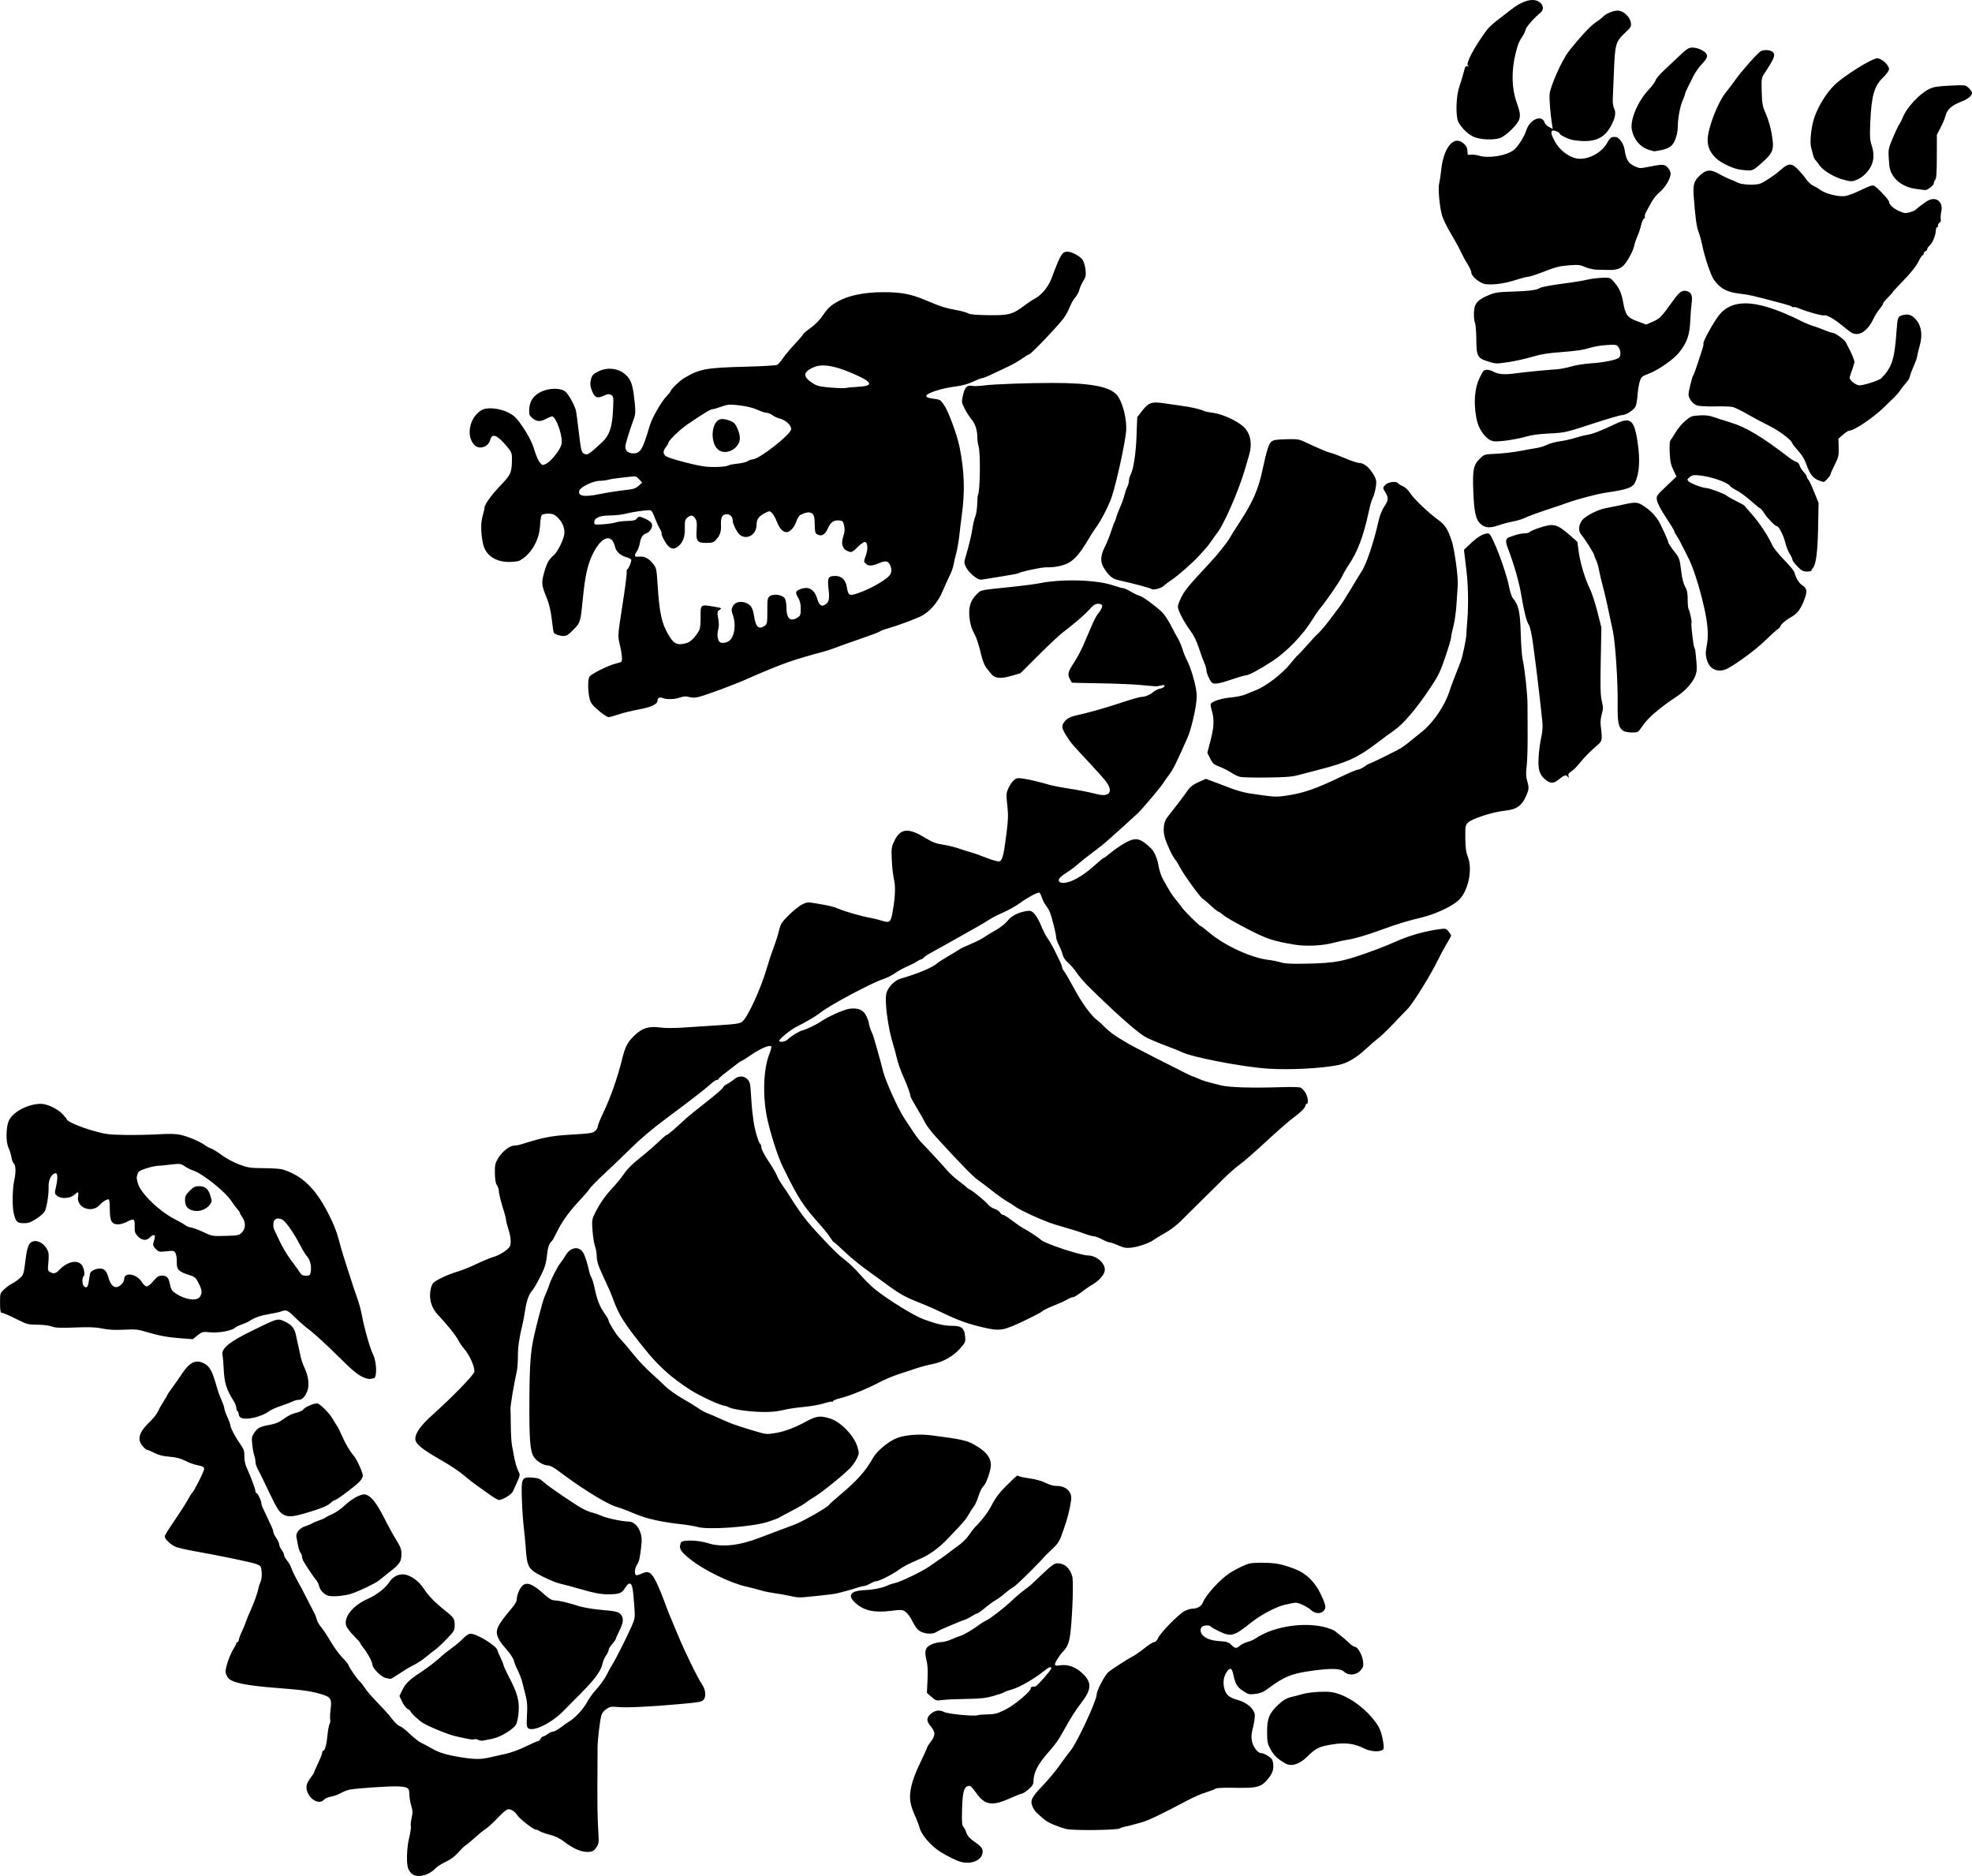 <?xml version="1.0" encoding="UTF-8"?>
<svg version="1.1" viewBox="0 0 696.72 662.69" xmlns="http://www.w3.org/2000/svg">
<g transform="translate(-21.268 -190.07)">
<path d="m562.85 190.07c-2.075-0.057-4.727 1.079-7.655 3.346-1.602 1.241-3.974 3.081-5.27 4.084-1.296 1.004-2.808 2.429-3.36 3.175-4.526 6.115-7.592 11.952-6.64 12.635 0.409 0.294 0.36 0.341-0.171 0.171-0.491-0.157-0.792 0.063-0.962 0.698-0.802 3.008-1.26 4.564-2.003 6.772-1.126 3.35-1.264 10.445-0.237 12.279 1.307 2.334 3.596 4.475 5.665 5.283 2.504 0.978 7.165 1.089 9.236 0.224 2.097-0.876 5.968-4.687 6.548-6.443 0.492-1.492 0.321-2.651-0.949-6.232-1.71-4.826-1.83-11.011-0.316-17.115 0.789-3.182 1.232-4.257 2.582-6.285 0.386-0.58 0.825-1.551 0.975-2.161 0.244-0.995 2.884-3.998 5.231-5.955 1.221-1.018 1.113-2.588-0.237-3.65-0.674-0.53-1.494-0.804-2.437-0.83zm29.921 3.742c-1.602 0-4.347 1.185-5.244 2.266-0.292 0.352-1.425 1.21-2.516 1.91-1.781 1.143-5.946 5.653-9.631 10.422-2.223 2.876-6.224 11.792-6.601 14.704-0.202 1.562 0.215 7.094 0.83 10.896l0.264 1.621-1.278-0.672c-0.707-0.366-1.407-1.035-1.555-1.502-0.979-3.084-5.273-1.298-6.548 2.727-0.696 2.196-2.959 5.74-4.387 6.864-2.521 1.983-8.814 3.05-12.121 2.055-1.079-0.325-2.458-0.497-3.057-0.382-0.599 0.114-1.101 0.043-1.12-0.158-0.019-0.201-0.07-0.916-0.119-1.581-0.109-1.512-2.008-3.215-3.584-3.215-2.617 0-4.993 4.262-5.613 10.066-0.214 2-0.552 4.248-0.751 4.993-0.471 1.762 0.152 8.54 1.054 11.489 0.388 1.268 1.784 4.114 3.109 6.324 1.326 2.21 2.893 5.062 3.478 6.337 0.586 1.275 1.666 3.267 2.398 4.414 0.731 1.147 1.331 2.498 1.331 3.017 0 1.313 3.167 3.849 5.059 4.045 2.87 0.297 6.578-0.212 10.369-1.41 2.111-0.667 4.226-1.212 4.704-1.212 0.478 0 3.027-0.839 5.665-1.871 3.875-1.515 5.531-1.929 8.603-2.161 3.357-0.253 4.042-0.18 5.85 0.619 1.145 0.506 2.994 0.914 4.19 0.935 1.177 0.021 3.001 0.058 4.045 0.079 2.531 0.052 3.97-0.363 5.191-1.502 1.342-1.252 3.506-5.215 3.86-7.062 0.156-0.812 0.654-2.283 1.107-3.281 0.453-0.998 1.047-2.78 1.317-3.953 0.271-1.172 0.727-2.222 1.014-2.332 0.288-0.11 0.43-0.441 0.316-0.738-0.114-0.297 0.168-1.178 0.632-1.963 0.464-0.785 1.284-2.272 1.818-3.294 0.534-1.022 1.8-2.539 2.806-3.373 1.984-1.644 3.86-4.839 3.86-6.574 0-0.603-0.483-1.564-1.08-2.161-1.177-1.177-1.778-1.184-7.26-0.092-2.458 0.49-2.775 0.458-4.559-0.408-2.117-1.029-2.845-2.266-3.36-5.718-0.315-2.111-1.878-4.365-3.136-4.506-1.51-0.169-1.971 0.147-3.109 2.174-1.83 3.258-6.224 5.699-9.908 5.494-3.035-0.169-6.748-2.832-8.485-6.087-1.317-2.467-1.544-3.438-0.883-3.847 0.431-0.266 2.569 0.589 2.569 1.028 0 0.537 3.236 2.084 4.875 2.332 6.828 1.035 10.513-0.272 13.004-4.585 1.701-2.945 2.147-5.016 1.397-6.522-0.416-0.834-0.588-2.151-0.501-3.742 0.074-1.347 0.235-5.296 0.369-8.775 0.402-10.465 0.606-11.16 4.084-14.414 1.97-1.843 2.131-2.13 1.91-3.491-0.344-2.117-2.681-4.229-4.677-4.229zm26.495 13.07c-1.362 0-1.976 0.378-4.572 2.846-1.646 1.565-4.161 3.941-5.599 5.27s-2.735 2.864-2.872 3.412c-0.138 0.549-1.244 2.057-2.464 3.346-3.82 4.039-6.614 10.614-5.968 14.058 0.663 3.536 2.994 6.271 6.14 7.22 0.812 0.245 1.577 0.464 1.713 0.487 0.135 0.024 1.343-0.18 2.675-0.448 1.619-0.325 2.791-0.853 3.544-1.607 1.253-1.254 2.187-4.168 2.187-6.838 0-2.73 0.823-7.111 1.713-9.078 0.445-0.983 0.817-1.991 0.817-2.227 0-0.236 0.493-1.419 1.107-2.635 0.614-1.216 1.559-3.074 2.095-4.137 0.536-1.063 1.734-2.744 2.661-3.729 1.952-2.073 2.304-2.937 1.594-3.873-0.824-1.088-3.079-2.068-4.769-2.068zm25.902 0.883c-0.592 9e-3 -1.189 0.118-1.673 0.316-0.947 0.388-6.689 6.804-9.104 10.184-1.077 1.507-2.53 3.446-3.241 4.295-2.961 3.54-6.561 12.862-6.561 16.996 0 2.538 1.081 4.765 3.241 6.667 1.629 1.433 5.293 3.187 7.721 3.689 0.812 0.168 2.298 0.329 3.307 0.356 1.693 0.045 2.076-0.165 4.954-2.74 4.015-3.594 4.345-4.562 3.439-10.013-0.38-2.284-1.234-5.261-2.029-7.062-1.242-2.814-1.398-3.59-1.528-7.945-0.134-4.474-0.071-4.93 0.843-6.324 3.704-5.648 4.112-6.678 3.03-7.76-0.437-0.437-1.411-0.675-2.398-0.659zm39.328 2.912c-1.861 0-11.712 6.15-15.059 9.394-2.84 2.752-5.678 7.316-7.141 11.502-1.132 3.239-1.704 8.841-1.107 10.804 0.234 0.768 0.535 1.908 0.672 2.53 0.137 0.621 0.493 1.38 0.791 1.686 0.297 0.306 0.951 1.156 1.462 1.884 1.214 1.727 4.554 3.839 7.589 4.809 1.331 0.425 2.857 0.791 3.386 0.804 1.704 0.04 4.058-1.232 5.678-3.057 2.479-2.79 3.032-5.942 1.726-9.776-0.569-1.669-0.653-3.078-0.448-7.773 0.418-9.568 1.355-12.934 4.401-15.902 1.327-1.294 2.227-2.54 2.227-3.083 0-1.456-2.587-3.821-4.177-3.821zm28.893 9.512c-0.781 0.018-1.796 0.069-3.149 0.132-4.377 0.204-5.798 0.427-7.339 1.173-3.43 1.661-8.043 6.619-9.368 10.066-0.312 0.812-0.896 1.95-1.291 2.53-0.396 0.58-1.426 2.761-2.292 4.848-1.518 3.656-1.569 3.927-1.344 7.497 0.194 3.082 0.443 4.024 1.436 5.639 1.546 2.516 4.588 4.273 8.208 4.743 1.468 0.19 2.851 0.367 3.083 0.395 0.848 0.104 3.162-1.641 3.162-2.385 0-0.421 0.237-1.001 0.527-1.291 0.382-0.382 0.532-2.631 0.54-8.195l0.013-7.668 1.317-2.53c0.728-1.391 1.53-3.304 1.779-4.242 0.579-2.189 2.143-3.615 5.31-4.822 2.568-0.979 4.005-2.131 4.005-3.228 0-0.333-0.522-1.102-1.159-1.7-0.867-0.813-1.095-1.017-3.439-0.962zm-59.671 28.037c-0.895-0.021-1.822 0.54-3.109 1.673-2.377 2.092-5.599 4.272-7.404 5.02-1.518 0.629-6.479 0.455-7.879-0.277-0.458-0.24-1.304-0.626-1.884-0.856-1.989-0.789-3.171-1.35-5.059-2.411-2.672-1.502-4.264-1.392-6.271 0.422-2.356 2.128-2.749 3.347-2.437 7.694 0.5 6.97 1.024 10.879 1.686 12.464 0.365 0.874 0.976 3.05 1.344 4.835 0.89 4.321 2.945 10.411 4.071 12.042 2.097 3.038 4.493 4.388 8.722 4.914 3.997 0.498 4.839 0.692 15.863 3.623 1.391 0.37 2.738 0.836 2.991 1.041 0.253 0.205 0.558 0.272 0.685 0.145 0.128-0.128 0.963 0.078 1.858 0.461 2.599 1.113 8.226 2.689 8.814 2.464 0.802-0.308 3.606 1.256 6.377 3.557 1.35 1.121 2.843 2.263 3.307 2.53 2.652 1.526 5.783-0.507 7.892-5.112 0.405-0.884 1.302-2.299 2.003-3.149 0.7-0.85 1.278-1.742 1.278-1.989 0-0.248 0.759-1.202 1.686-2.108 0.928-0.906 1.686-1.752 1.686-1.884 0-0.132 1.755-2.042 3.9-4.242 2.447-2.511 4.353-4.899 5.112-6.416 0.665-1.33 1.377-2.424 1.581-2.424 0.204 0 0.369-0.257 0.369-0.58s0.285-0.697 0.632-0.83c0.348-0.133 0.632-0.468 0.632-0.738 0-0.27 0.333-0.798 0.751-1.173 1.075-0.966 2.145-3.409 2.266-5.204 0.057-0.841 0.249-1.445 0.435-1.331 0.186 0.115 0.343-0.153 0.343-0.606 0-0.453 0.261-0.932 0.58-1.054 0.347-0.133 0.507-0.612 0.395-1.199-0.102-0.54-0.018-1.759 0.198-2.714 0.757-3.354-1.753-5.456-4.677-3.9-0.942 0.501-4.126 2.887-4.506 3.373-0.116 0.148-0.97 0.489-1.897 0.764-1.471 0.437-1.947 0.397-3.729-0.369-2.068-0.889-3.611-2.314-3.636-3.346-0.016-0.637-4.025-4.925-5.231-5.599-0.621-0.348-1.58-0.048-4.638 1.449-2.12 1.038-4.654 2.002-5.639 2.148-2.265 0.335-6.84-0.78-8.669-2.108-0.742-0.538-1.944-1.244-2.675-1.581-0.731-0.337-1.808-1.333-2.398-2.2-0.59-0.868-1.858-2.39-2.82-3.399-1.135-1.191-2.003-1.797-2.898-1.818zm-255.32 30.751c-1.871 0-2.421 0.929-5.56 9.275-1.24 3.296-3.571 6.088-6.245 7.484-0.694 0.362-2.212 1.377-3.373 2.253-4.168 3.146-5.544 3.513-12.556 3.426-4.461-0.056-6.551-0.237-7.391-0.672-0.645-0.334-2.402-0.828-3.9-1.093-3.907-0.693-5.98-1.354-11.014-3.505-5.221-2.23-8.821-2.897-15.336-2.859-6.531 0.038-12.036 1.184-15.784 3.294-2.55 1.435-3.608 2.433-5.402 5.125-0.889 1.335-2.602 3.067-4.163 4.19-1.462 1.052-2.661 2.064-2.661 2.253 0 0.189-1.302 1.717-2.885 3.399s-3.485 3.961-4.229 5.059c-0.744 1.098-1.671 2.155-2.068 2.358-0.397 0.204-5.373 0.498-11.054 0.646-14.22 0.37-16.272 0.755-21.924 4.084-1.431 0.843-4.643 3.979-4.651 4.545-2e-3 0.154-0.626 0.939-1.397 1.752-1.956 2.062-5.162 7.682-5.995 10.501-2.501 8.461-3.263 9.736-5.823 9.736-1.706 0-2.793-0.908-2.793-2.332 0-0.899 1.407-5.492 3.096-10.105 0.486-1.326 0.541-2.452 0.25-5.27-0.579-5.616-1.048-7.455-2.266-9.051-2.372-3.11-6.951-4.052-10.632-2.187-1.852 0.939-2.197 1.315-2.582 2.833-0.344 1.355-0.309 2.14 0.158 3.465 1.068 3.027 1.932 3.439 4.598 2.174 1.119-0.531 1.591-0.568 2.332-0.171 0.892 0.477 0.916 0.686 0.711 5.204-0.276 6.108-1.25 9.057-3.768 11.41-4.978 4.65-5.441 4.915-6.812 3.913-0.586-0.429-0.903-1.966-1.528-7.484-0.433-3.819-0.912-7.323-1.067-7.787-0.873-2.606-2.908-6.037-3.953-6.654-1.893-1.118-5.42-1.029-8.129 0.211-2.845 1.302-4.198 3.256-4.361 6.271-0.1 1.853 0.03 2.183 1.146 3.123 1.514 1.274 2.775 1.329 4.862 0.211 0.865-0.464 1.802-0.843 2.068-0.843 1.027 0 2.843 4.17 3.333 7.642 0.203 1.436 0.086 2.322-0.448 3.373-1.125 2.214-3.506 4.956-4.954 5.705-1.273 0.658-1.334 0.642-2.227-0.395-0.506-0.588-1.348-2.462-1.858-4.163-0.982-3.28-2.642-6.395-5.441-10.184-1.282-1.735-2.325-2.601-4.15-3.465-2.918-1.38-7.105-1.793-8.88-0.87-4.389 2.284-5.969 8.993-2.912 12.372 1.7 1.878 5.008 0.89 5.678-1.7 0.649-2.504 2.438-1.81 5.889 2.292 1.559 1.853 1.792 2.391 1.792 4.137 0 5.013-0.296 5.737-3.873 9.486-3.416 3.58-5.823 6.915-5.823 8.076 0 0.362-0.313 1.71-0.685 2.991-0.703 2.418-0.629 6.068 0.184 9.763 0.865 3.93 4.304 6.341 9.065 6.364 1.58 8e-3 3.288-0.195 3.795-0.461 4.068-2.139 7.054-7.27 7.273-12.477 0.073-1.754 0.35-3.394 0.606-3.65 0.256-0.256 1.289-0.474 2.306-0.474 1.474 0 2.13 0.256 3.202 1.265 1.615 1.52 2.503 3.462 2.503 5.455 0 1.88-2.305 6.718-3.795 7.971-1.726 1.452-2.466 2.803-3.412 6.219-0.984 3.549-0.892 4.398 0.922 8.814 0.909 2.212 1.449 4.524 1.818 7.694 0.29 2.494 0.602 4.607 0.698 4.69 0.693 0.606 2.242 1.107 3.399 1.107 1.107 0 1.801-0.427 3.557-2.24 2.488-2.569 2.491-2.631 3.346-11.252 0.793-7.994 1.65-11.75 3.491-15.507 3.05-6.223 6.711-7.383 7.852-2.477 0.388 1.669 1.948 3.086 3.992 3.636 0.954 0.257 1.739 0.684 1.739 0.949 0 0.842-0.999 3.281-1.344 3.281-0.183 0-0.313 0.427-0.277 0.949 0.073 1.038-0.542 5.759-1.779 13.597-1.363 8.639-1.388 9.187-0.646 12.148 0.725 2.891 0.971 5.603 0.553 6.021-0.136 0.136-0.999 0.425-1.924 0.632-2.571 0.578-8.876 3.723-9.394 4.69-0.586 1.095-0.539 5.214 0.092 7.721 0.402 1.597 0.963 2.33 3.202 4.229 1.49 1.264 3.042 2.292 3.452 2.292 0.41 0 2.057-0.444 3.663-0.988s4.746-1.314 6.97-1.713c4.383-0.785 6.706-1.876 6.706-3.149 0-0.972 0.756-1.321 1.897-0.87 1.362 0.539 4.187 0.441 6.034-0.211 1.3-0.459 2.096-0.498 3.281-0.171 1.12 0.309 2.101 0.285 3.491-0.079 2.898-0.76 12.837-4.459 16.917-6.298 5.107-2.302 11.54-4.918 14.967-6.1 2.575-0.888 8.454-2.63 11.594-3.426 1.275-0.323 3.362-0.997 4.638-1.502 1.275-0.505 5.207-1.905 8.735-3.109 3.528-1.204 6.659-2.389 6.957-2.635 0.298-0.246 1.584-0.735 2.859-1.094 3.071-0.863 8.503-2.842 11.383-4.15 3.242-1.472 6.301-4.951 8.024-9.104 0.742-1.788 1.833-4.203 2.424-5.362 0.592-1.159 1.207-2.867 1.37-3.795 0.164-0.928 0.602-2.825 0.975-4.216 0.373-1.391 0.87-4.237 1.093-6.324 0.224-2.087 0.616-5.312 0.87-7.167 1.154-8.431 0.91-15.446-0.817-24.032-0.834-4.145-3.914-12.53-5.389-14.664-1.383-2.001-1.433-2.037-4.058-2.358-1.488-0.182-2.205-0.467-2.292-0.922-0.177-0.92 5.361-2.748 10.105-3.333 2.463-0.304 4.545-0.858 6.324-1.7 1.459-0.69 2.924-1.265 3.254-1.265 0.331-1.8e-4 1.943-0.638 3.584-1.423 1.641-0.785 4.224-2.009 5.731-2.714 1.507-0.705 3.69-1.951 4.848-2.78 1.159-0.829 2.302-1.515 2.543-1.515 0.58 0 10.501-10.425 12.213-12.833 0.738-1.037 1.69-2.804 2.108-3.913 0.418-1.109 1.286-2.61 1.924-3.346s1.294-1.963 1.462-2.727c0.168-0.765 0.779-2.141 1.357-3.057 0.891-1.411 1.012-2.008 0.817-3.9-0.127-1.228-0.551-2.78-0.949-3.452-0.791-1.338-3.831-3.03-5.455-3.03zm189.8 9.196c-0.281 6e-3 -0.599 0.027-0.962 0.04-1.607 0.054-3.955 0.352-5.231 0.672-1.275 0.32-5.341 0.977-9.025 1.449-3.684 0.472-7.093 1.125-7.589 1.449-1.177 0.771-3.912 1.118-10.382 1.317-4.62 0.143-5.623 0.308-8.011 1.331-2.775 1.188-4.044 2.214-4.598 3.729-0.5 1.368-0.517 4.626-0.026 5.916 0.25 0.658 0.471 3.2 0.487 5.652 0.041 6.178 0.361 6.818 3.992 7.984 2.839 0.912 2.986 0.928 7.325 0.277 2.435-0.366 6.256-1.214 8.498-1.884 3.12-0.932 5.642-1.33 10.751-1.7 4.538-0.328 7.489-0.77 9.21-1.357 1.391-0.474 4.158-0.961 6.153-1.08 3.45-0.207 3.66-0.166 4.322 0.777 0.836 1.194 0.9 3.065 0.132 3.702-0.949 0.788-5.351 1.674-9.763 1.963-2.319 0.152-5.496 0.643-7.049 1.107-1.553 0.464-3.829 0.918-5.059 1.001-4.214 0.286-11.933 1.05-15.112 1.502-3.381 0.481-5.92 0.244-7.444-0.711-0.514-0.322-1.489-0.593-2.174-0.593-1.111 0-1.386 0.286-2.556 2.688-1.802 3.698-2.238 8.68-1.238 14.177 0.554 3.047 1.882 5.528 3.887 7.26 0.917 0.792 1.802 1.152 2.872 1.159 2.58 0.019 7.989-0.827 10.896-1.713 1.802-0.549 4.617-0.925 8.221-1.093 5.369-0.252 5.678-0.326 14.954-3.36 5.209-1.703 9.933-3.096 10.501-3.096 1.56 0 4.513-1.903 5.02-3.241 0.245-0.647 0.54-2.514 0.659-4.137 0.119-1.623 0.471-3.711 0.777-4.638 0.496-1.501 0.808-1.775 2.872-2.53 3.64-1.33 9.277-5.282 11.225-7.866 2.654-3.519 3.477-5.913 3.715-10.909 0.114-2.386 0.324-5.149 0.474-6.153 0.383-2.553-0.017-3.788-1.397-4.269-1.742-0.607-2.753-0.017-4.796 2.82-4.51 6.264-4.993 6.774-7.431 7.852l-2.385 1.054-3.096-1.133c-3.579-1.305-4.304-2.265-5.086-6.785-0.547-3.163-1.378-5.005-3.202-7.115-1.186-1.373-1.366-1.556-3.333-1.515zm49.591 9.065c-3.884 0.025-6.819 1.338-8.986 3.939-1.949 2.34-6.037 9.718-5.692 10.277 0.106 0.172-0.191 1.433-0.659 2.793-0.468 1.36-1.245 3.697-1.726 5.204-0.481 1.507-1.02 2.93-1.199 3.162-0.409 0.529-1.686 5.674-1.686 6.772 3e-3 1.44 1.546 3.456 3.017 3.926 0.772 0.247 3.591 0.392 6.258 0.329 2.667-0.062 5.466 0.018 6.232 0.184 0.766 0.166 3.138 1.311 5.27 2.543 2.132 1.232 5.689 3.134 7.892 4.216 3.536 1.736 7.976 5.155 8.024 6.179 8e-3 0.171 0.93 1.322 2.055 2.569 1.455 1.613 2.337 3.117 3.043 5.191 1.049 3.082 2.296 4.598 4.374 5.323 0.696 0.243 1.39 0.456 1.555 0.474 0.421 0.047 2.451-2.186 2.451-2.701 7.2e-4 -0.234 0.662-1.757 1.476-3.373 1.337-2.654 1.47-3.233 1.397-6.074l-0.079-3.149 1.621-1.397c0.892-0.771 1.862-1.41 2.148-1.41 1.748 0 8.692-4.672 12.411-8.353 1.275-1.262 2.848-2.792 3.505-3.399 0.657-0.607 1.647-1.771 2.187-2.582 0.54-0.812 1.463-1.976 2.055-2.595 0.592-0.619 1.161-1.568 1.265-2.108 0.104-0.54 0.562-1.842 1.014-2.885 1.269-2.929 1.466-3.503 1.647-4.638 0.092-0.58 0.442-1.992 0.777-3.136 1.274-4.34 0.612-7.975-1.871-10.211-1.233-1.11-2.364-1.362-4.111-0.909-1.624 0.421-1.796 0.843-2.095 5.152-0.725 10.471-1.572 13.166-5.402 17.141-0.744 0.772-6.113 2.503-7.747 2.503-1.189 0-3.452-1.738-3.452-2.648 1.3e-4 -0.28 0.38-1.507 0.843-2.727s0.843-2.534 0.843-2.912c0-0.632-1.277-3.704-2.161-5.204-0.205-0.348-0.546-1.04-0.764-1.542-0.447-1.028-3.85-3.518-4.809-3.518-0.345 0-1.554-0.396-2.675-0.883-1.121-0.487-2.933-1.156-4.032-1.489-1.099-0.333-2.951-1.084-4.124-1.673-8.533-4.286-15.098-6.396-20.092-6.364zm-325.55 21.93c2.632 0.044 6.045 0.994 10.422 2.885 7.034 3.04 7.491 4.37 1.621 4.677-1.904 0.1-3.736 0.273-4.084 0.395-0.348 0.122-2.691 0.073-5.204-0.119-3.518-0.269-4.925-0.567-6.113-1.278-4.19-2.508-4.122-4.325 0.237-6.061 0.886-0.353 1.926-0.521 3.123-0.501zm80.896 6.179c-8.668-8e-3 -21.231 0.452-24.19 0.883-1.59 0.231-3.504 0.299-4.256 0.158-1.815-0.341-2.558 0.456-3.228 3.452-0.515 2.3-0.488 2.449 0.711 4.743 0.681 1.302 1.734 2.94 2.345 3.636 1.263 1.44 2.051 3.865 2.055 6.337 1e-3 0.929 0.197 2.352 0.435 3.162 0.736 2.504 0.548 16.015-0.237 17.286-0.095 0.154-0.206 1.589-0.25 3.188-0.044 1.599-0.348 3.546-0.672 4.322-0.324 0.775-0.758 2.576-0.962 4.005-0.342 2.396-1.302 6.369-2.582 10.659-0.458 1.533-0.419 1.924 0.329 3.373 0.466 0.902 1.678 2.27 2.688 3.043 1.45 1.111 2.104 1.363 3.123 1.186 0.709-0.124 3.717-0.614 6.68-1.08 2.963-0.466 5.539-0.935 5.731-1.054 1.025-0.634 8.686-2.26 10.25-2.174 2.359 0.13 5.646-0.508 7.51-1.462 2.16-1.106 4.286-3.524 6.68-7.576 1.164-1.971 2.481-4.058 2.925-4.638 1.866-2.435 4.786-8.032 5.823-11.173 1.689-5.115 4.562-18.139 5.072-22.978 0.443-4.195-1.249-10.873-3.333-13.149-2.669-2.914-9.346-4.139-22.648-4.15zm36.667 6.917c-2.225-0.025-3.299 0.732-4.941 2.846l-1.805 2.319-0.224 6.298c-0.231 6.489-1.055 11.986-2.108 14.005-0.33 0.633-0.602 1.621-0.606 2.2-3e-3 0.58-0.261 1.535-0.567 2.121-0.306 0.586-0.778 1.961-1.054 3.057-0.276 1.096-0.957 2.996-1.515 4.216-0.558 1.22-1.152 2.786-1.317 3.478-0.166 0.692-0.437 1.441-0.606 1.673-0.169 0.232-0.729 1.733-1.238 3.333-0.51 1.6-1.5 4.054-2.2 5.441-1.696 3.359-1.705 5.537-0.026 7.971 1.863 2.701 2.806 3.384 5.468 3.953 4.019 0.859 10.715 2.648 11.001 2.938 0.535 0.543 3.393-0.17 4.348-1.08 0.538-0.513 1.747-1.422 2.675-2.016 2.109-1.35 7.684-6.243 9.789-8.59 0.872-0.973 1.974-2.179 2.437-2.688 0.464-0.509 1.317-1.626 1.897-2.477 0.58-0.851 1.574-2.234 2.213-3.07 2.384-3.118 7.46-14.773 9.605-22.055 0.512-1.739 1.196-4.051 1.515-5.138 1.265-4.303 0.54-7.942-2.029-10.263-2.338-2.112-7.48-4.436-10.698-4.835-1.427-0.177-2.945-0.51-3.386-0.738-1.082-0.56-4.391-1.296-7.971-1.779-1.623-0.219-4.314-0.605-5.982-0.856-1.061-0.16-1.933-0.255-2.675-0.264zm-150.24 0.751c0.74 0.011 1.656 0.106 3.004 0.264 2.483 0.291 4.766 0.852 6.271 1.542 1.302 0.596 2.787 1.08 3.307 1.08 0.52 0 1.415 0.362 1.976 0.804 0.561 0.441 1.817 1.015 2.793 1.278 2.015 0.543 3.887 2.314 3.887 3.676 0 1.775-11.319 10.665-13.623 10.698-0.506 7e-3 -1.272 0.282-1.7 0.606-0.428 0.324-2.041 0.723-3.584 0.883-1.543 0.16-2.996 0.441-3.228 0.619-0.679 0.521-5.254 0.752-8.221 0.422-3.355-0.374-12.507-2.774-13.808-3.623-1.173-0.766-1.208-1.84-0.105-3.241 0.464-0.59 0.843-1.207 0.843-1.37 0-0.91 3.889-4.701 7.009-6.825 5.419-3.689 7.894-5.189 8.564-5.191 0.332-9.6e-4 1.756-0.41 3.162-0.909 1.472-0.523 2.218-0.73 3.452-0.711zm342.85 3.768c-0.233 5e-3 -0.467 0.026-0.711 0.04-2.725 0.154-3.1 0.292-4.98 1.884-1.117 0.946-2.633 2.742-3.373 3.992-0.74 1.25-1.572 2.524-1.845 2.833-0.333 0.377-0.437 1.829-0.316 4.427 0.143 3.068 0.41 4.333 1.291 6.153l1.107 2.292-3.597 3.426c-3.588 3.414-3.584 3.425-3.281 5.086 0.18 0.987 1.473 3.432 3.188 6.008 1.591 2.389 2.898 4.541 2.898 4.783 0 0.242 0.385 0.985 0.856 1.647 0.471 0.662 1.333 2.21 1.923 3.439 0.591 1.229 1.343 2.701 1.66 3.281 2.046 3.741 4.269 10.501 6.113 18.551 1.253 5.469 1.589 9.562 1.054 12.754-0.127 0.757-0.3 1.872-0.395 2.477-0.325 2.077 0.58 4.917 1.924 6.047 1.502 1.264 3.685 1.391 5.705 0.316 3.52-1.874 9.972-6.656 13.202-9.789 1.969-1.91 4.011-3.766 4.532-4.111 0.522-0.344 0.949-0.798 0.949-1.014 0-0.564 2.068-2.342 3.795-3.267 2.065-1.107 3.213-2.575 4.466-5.705 1.314-3.281 1.204-4.385-0.527-5.494-1.214-0.778-2.171-2.357-2.859-4.704-0.146-0.498-1.799-2.462-3.663-4.361s-3.732-4.253-4.15-5.217c-1.289-2.971-4.495-7.819-7.062-10.698-1.346-1.51-2.541-2.908-2.661-3.096-0.121-0.188-1.449-0.935-2.951-1.673-1.503-0.738-3.024-1.607-3.386-1.924-0.787-0.688-6.194-2.701-7.26-2.701-1.198 0-5.483-1.623-6.192-2.345-0.584-0.595-0.545-0.745 0.395-1.515 0.899-0.737 1.403-0.807 3.65-0.567 3.995 0.428 9.785 2.444 10.553 3.676 0.195 0.313 1.272 1.034 2.398 1.607 1.126 0.574 3.379 2.227 5.007 3.676 1.628 1.449 3.095 2.635 3.267 2.635 0.172 0 0.846 0.806 1.489 1.792 1.175 1.802 3.831 4.532 4.414 4.532 0.689 0 2.406 3.31 2.951 5.692 0.319 1.391 1.031 3.198 1.568 4.005 0.537 0.807 0.975 1.752 0.975 2.095 0 0.343 0.79 1.43 1.766 2.424 1.472 1.5 2.047 1.805 3.373 1.805 0.879 0 1.607-0.167 1.607-0.382s0.233-0.642 0.527-0.949c1.07-1.114 1.657-5.703 1.818-14.269l0.158-8.643-1.528-3.795c-0.84-2.087-1.78-4.087-2.095-4.453-0.314-0.366-0.567-0.869-0.567-1.107 0-0.238-0.507-0.973-1.12-1.634-0.612-0.661-1.24-1.669-1.397-2.253-0.156-0.584-0.677-1.168-1.159-1.291-0.482-0.123-1.419-0.639-2.082-1.146-10.256-7.851-15.528-11.021-21.225-12.767-2.435-0.746-5.232-1.637-6.205-1.989-1.029-0.372-2.362-0.552-3.992-0.514zm-346.15 1.317c-0.178 7e-3 -0.334 0.031-0.474 0.066-3.16 0.793-3.775 7.976-0.909 10.632 2.634 2.441 7.809-0.21 7.787-3.992-0.01-1.656-1.184-4.617-2.134-5.375-0.96-0.766-3.019-1.378-4.269-1.331zm319.49 0.487c-0.962 0.049-2.172 0.476-3.702 1.212-5.018 2.413-8.011 3.58-10.026 3.887-1.044 0.159-2.939 0.64-4.216 1.067s-3.668 0.958-5.31 1.186c-1.641 0.227-3.73 0.791-4.638 1.252-0.908 0.46-2.501 0.963-3.544 1.12-1.044 0.157-3.795 0.655-6.113 1.093-2.319 0.439-6.079 0.865-8.353 0.962-3.867 0.164-4.223 0.26-5.415 1.397-2.59 2.469-2.928 3.953-2.648 11.634 0.285 7.817 0.865 10.31 2.767 11.91 1.538 1.294 3.238 1.373 6.337 0.277 1.238-0.438 3.472-1.028 4.967-1.304 1.495-0.276 3.472-0.884 4.401-1.357 0.928-0.473 4.167-1.67 7.194-2.661 3.026-0.991 6.551-2.193 7.826-2.661 3.123-1.147 10.214-3.011 13.07-3.439 8.289-1.241 9.858-1.831 10.777-4.032 1.309-3.134 1.592-7.392 0.843-12.925-0.858-6.342-1.758-8.741-4.216-8.617zm-117.87 6.614c-0.637-4e-3 -1.404 9e-3 -2.332 0.04-3.78 0.123-4.518 0.275-5.27 1.028-0.82 0.821-1.576 3.311-2.925 9.657-1.488 7.004-3.469 11.541-8.208 18.761-1.446 2.203-2.884 4.48-3.188 5.059-0.928 1.764-4.236 5.94-7.365 9.289-7.177 7.681-8.655 9.462-9.881 11.858-0.716 1.399-1.304 2.978-1.304 3.505 0 1.255 2.368 5.775 4.519 8.617 1.091 1.441 2.133 3.564 2.885 5.889 0.647 2.001 1.529 4.406 1.95 5.349 0.421 0.943 0.764 2.143 0.764 2.661 0 0.915 0.94 3.096 1.792 4.163 0.68 0.852 2.384 0.62 6.996-0.949 2.387-0.812 4.685-1.476 5.099-1.476 0.986 0 4.839-2.054 9.302-4.967 5.22-3.408 10.96-9.377 14.295-14.848 0.777-1.275 1.879-2.888 2.451-3.584 2.578-3.134 6.95-9.483 7.984-11.594 0.625-1.275 1.723-3.173 2.437-4.216 3.021-4.411 5.151-10.083 6.97-18.603 0.428-2.004 1.01-4.091 1.304-4.638 0.679-1.263 1.323-3.976 1.357-5.731 0.017-0.88-0.466-2.082-1.383-3.426-1.548-2.268-3.15-3.439-4.73-3.439-0.56 0-2.763-0.738-4.888-1.647s-4.465-1.777-5.191-1.937c-1.173-0.258-3.6-1.29-9.565-4.071-1.145-0.534-1.963-0.738-3.873-0.751zm-232.63 13.136c0.719 3e-3 1.115 0.268 1.818 1.028l1.107 1.186-1.265 1.133c-0.949 0.848-1.889 1.193-3.729 1.383-2.833 0.293-7.504 1.019-10.25 1.581-5.362 1.097-7.598 0.677-6.97-1.304 0.393-1.237 4.909-3.412 7.088-3.412 0.98 0 2.383-0.17 3.123-0.382 0.74-0.212 2.544-0.503 4.005-0.646 1.462-0.143 3.366-0.36 4.229-0.487 0.334-0.05 0.604-0.08 0.843-0.079zm268.23 1.99c-1.017 0.052-2.186 0.396-2.701 0.949-1.05 1.127-1.048 1.082-0.013 2.78 1.143 1.874 1.066 2.786-0.435 4.967-0.739 1.074-1.555 3.068-1.924 4.717-1.758 7.868-4.421 15.807-6.127 18.274-0.412 0.596-2.043 3.27-3.636 5.955-1.593 2.685-3.401 5.521-4.005 6.298-0.605 0.776-2.242 2.962-3.65 4.848s-3.183 3.987-3.939 4.664c-0.756 0.677-2.608 2.635-4.111 4.361s-2.953 3.277-3.228 3.452c-0.275 0.175-1.463 1.541-2.648 3.03-2.815 3.538-8.595 7.936-12.253 9.328-1.044 0.397-2.656 1.053-3.584 1.462-0.928 0.409-3.204 0.877-5.059 1.041-3.224 0.284-6.561 1.331-7.115 2.227-0.143 0.231 0.027 1.349 0.369 2.477 0.905 2.982 0.784 5.703-0.474 10.553l-1.12 4.295 1.001 2.029c0.877 1.759 1.312 2.129 3.333 2.899 1.275 0.486 3.115 1.419 4.098 2.068 0.982 0.65 2.405 1.331 3.162 1.515 0.757 0.184 5.083 0.281 9.605 0.224 6.751-0.086 8.787-0.265 11.383-0.975 1.739-0.476 4.68-1.244 6.535-1.713 10.051-2.543 13.944-4.295 20.395-9.196 2.407-1.829 5.253-3.926 6.324-4.651 3.338-2.259 7.958-7.667 12.978-15.204 2.76-4.144 3.525-5.72 5.257-10.817 1.114-3.28 2.034-6.391 2.042-6.917s0.382-2.328 0.83-4.005c0.448-1.677 0.937-5.239 1.093-7.905 0.157-2.667 0.351-5.513 0.422-6.324 0.248-2.837-1.094-12.816-2.148-15.982-1.36-4.086-2.338-5.586-4.743-7.325-3.417-2.471-8.678-7.487-9.908-9.447-0.721-1.149-1.736-2.099-2.609-2.464-0.785-0.328-1.541-0.792-1.686-1.028-0.223-0.36-0.922-0.502-1.713-0.461zm85.191 7.339c-1.194 0.038-2.936 0.404-6.113 1.12-1.044 0.235-2.905 0.611-4.124 0.83-2.684 0.483-7.126 2.782-8.195 4.242-1.273 1.74-1.408 3.812-0.329 5.046 1.225 1.402 4.633 6.816 4.638 7.365 1e-3 0.239 0.281 0.972 0.619 1.621 0.338 0.648 0.812 2.264 1.054 3.597 0.242 1.333 0.818 3.78 1.278 5.441 0.753 2.718 1.63 6.666 3.61 16.087 0.885 4.209 1.783 17.782 1.686 25.547-0.084 6.799 0.26 8.478 1.963 9.671 0.92 0.645 4.469 0.831 5.283 0.277 0.202-0.138 0.95-1.104 1.66-2.148 1.946-2.86 5.963-6.279 12.385-10.54 2.618-1.737 5.266-4.723 6.074-6.851 0.744-1.96 0.75-2.543 0.119-8.748-0.059-0.58-0.221-1.149-0.356-1.265-0.321-0.277-1.295-8.398-1.054-8.788 0.235-0.38-0.585-4.35-1.014-4.914-0.176-0.232-0.32-1.75-0.316-3.373 4e-3 -2.26-0.206-3.328-0.909-4.572-0.562-0.995-1.081-2.955-1.331-5.059-0.58-4.88-0.608-4.956-2.714-7.668-1.047-1.349-1.897-2.638-1.897-2.872 0-0.468-1.115-3.02-2.872-6.601-1.251-2.549-3.532-4.932-6.337-6.614-0.975-0.585-1.612-0.868-2.806-0.83zm-348.09 2.635c0.853-0.026 1.151 0.35 1.976 2.543 0.535 1.421 1.353 3.214 1.818 3.979 0.465 0.765 0.752 1.546 0.632 1.739-0.119 0.193 0.366 1.374 1.08 2.622 1.528 2.67 2.923 3.296 4.585 2.055 1.841-1.374 2.622-3.394 2.556-6.627-0.052-2.56 0.056-3.019 0.883-3.689 1.28-1.036 1.966-0.96 2.793 0.303 0.543 0.828 0.65 1.715 0.487 3.992-0.286 3.998 0.191 4.638 3.426 4.638 1.985 0 2.588-0.174 3.294-0.949 1.514-1.663 1.996-2.978 1.884-5.244-0.14-2.815 0.432-3.926 2.042-3.926 1.256 0 2.108 0.94 2.108 2.319 0 1.19 1.647 4.35 2.622 5.033 2.598 1.819 5.81-0.242 5.81-3.729 0-1.951 0.774-2.95 3.228-4.19 1.235-0.624 1.398-0.623 2.161 0.053 0.453 0.401 1.254 1.821 1.779 3.162 0.961 2.455 2.098 3.676 3.439 3.676 1.187 0 2.789-1.766 3.439-3.795 0.382-1.193 0.979-2.073 1.607-2.385 3.13-1.552 4.761-0.861 4.835 2.042 0.115 4.473 0.145 4.565 1.173 5.033 1.434 0.653 2.581-0.094 3.571-2.332 0.941-2.127 2.053-2.887 3.979-2.701 1.212 0.117 1.395 0.323 1.726 1.897 0.268 1.278 0.188 2.26-0.277 3.623-1.006 2.951-0.283 4.823 2.134 5.56 0.78 0.238 1.325-0.077 2.885-1.66 1.076-1.091 2.233-1.892 2.622-1.818 0.966 0.183 1.109 2.384 0.303 4.756-0.798 2.35-0.804 2.121 0 2.925 0.89 0.89 2.247 0.84 4.638-0.184 2.297-0.985 3.232-0.836 3.913 0.659 0.794 1.744 0.58 3.051-0.698 4.19-1.993 1.776-6.433 4.232-9.934 5.494-3.796 1.368-4.138 1.225-4.638-1.897-0.404-2.527-1.839-3.939-4.005-3.939-2.7 0-2.946 0.543-2.398 5.244 0.353 3.031-6e-3 4.239-1.489 5.033-1.137 0.608-1.919-0.05-2.543-2.134-1.055-3.521-3.159-4.664-6.245-3.386-1.515 0.628-1.593 1.192-0.448 3.07 0.577 0.947 0.843 2.125 0.843 3.755 1e-3 2.061-0.139 2.466-1.041 3.057-2.642 1.731-4.018 0.461-4.018-3.689 0-1.246-0.269-2.57-0.619-3.07-0.85-1.214-3.785-1.668-5.125-0.791-0.952 0.624-1.001 0.877-1.001 5.257 0 4.28-0.064 4.647-0.935 5.257-2.093 1.466-3.214 0.446-3.755-3.465-0.4-2.887-1.253-4.159-3.215-4.743-2.004-0.597-3.718 1e-3 -4.414 1.528-0.41 0.899-0.371 1.476 0.237 3.188 0.892 2.512 0.605 6.271-0.619 8.011-0.844 1.199-2.493 1.815-3.768 1.41-1.023-0.325-1.451-2.553-0.883-4.611 0.299-1.087 0.302-2.316 0-3.953-0.412-2.231-0.378-2.421 0.501-3.004 0.886-0.589 0.774-0.642-2.174-1.146-4.597-0.787-4.605-0.776-4.545 3.636 0.03 2.245-0.169 4.097-0.487 4.704-1.225 2.334-3.023 4.152-4.532 4.572-3.173 0.881-4.429 0.335-6.232-2.74-2.56-4.368-3.278-7.641-3.953-17.997-0.367-5.626-0.413-5.824-1.726-7.457-1.49-1.855-3.072-2.592-5.02-2.345-1.472 0.186-1.638-0.36-0.58-1.871 0.384-0.548 0.859-1.855 1.054-2.899 0.4-2.14 0.949-2.97 2.319-3.491 1.277-0.486 2.268-2.099 1.976-3.215-0.143-0.546-0.974-1.271-2.082-1.792-2.251-1.058-2.676-1.067-3.36-0.132-0.4 0.548-1.193 0.738-3.215 0.777-1.48 0.029-3.347 0.256-4.15 0.514-0.803 0.258-2.838 0.561-4.519 0.672-2.939 0.193-3.057 0.165-3.057-0.738 0-1.539 1.97-2.385 5.56-2.385 1.713 0 4.149-0.263 5.415-0.593 2.242-0.584 6.34-1.202 8.366-1.265zm318.68 5.244c-1.554-3e-3 -6.906 1.768-7.681 2.543-0.221 0.221-0.995 0.395-1.726 0.395-1.264 0-2.775 0.388-5.349 1.357-1.339 0.504-1.45 1.371-0.487 3.913 2.288 6.043 4.008 12.121 4.783 16.864 0.856 5.242 1.872 9.204 2.595 10.145 0.478 0.621 1.128 3.735 1.647 7.839 0.244 1.934 0.629 4.846 0.843 6.469 0.632 4.782 2.134 17.939 2.345 20.501 0.113 1.372-0.072 3.497-0.448 5.059-0.356 1.482-0.761 4.49-0.896 6.693-0.283 4.609 0.228 6.354 2.385 8.169 1.623 1.365 2.931 1.401 4.48 0.119 2.087-1.728 2.785-1.97 3.373-1.186 0.463 0.618 0.491 0.601 0.29-0.198-0.17-0.675 0.08-1.084 0.975-1.621 0.658-0.395 1.958-1.68 2.885-2.846 1.697-2.133 3.831-4.291 6.495-6.561 1.563-1.332 1.65-1.843 1.08-6.416-0.196-1.569-0.086-3.002 0.329-4.427 0.535-1.835 0.539-2.433 0.013-4.638-0.481-2.018-0.556-4.909-0.369-14.256l0.224-11.713-1.41-5.573c-0.778-3.059-1.93-6.603-2.556-7.879-1.779-3.624-3.462-9.142-4.019-13.162l-0.514-3.663-2.661-2.345c-3.267-2.868-4.595-3.58-6.627-3.584zm-22.556 2.978c-1.397 0.065-3.367 1.214-5.586 3.294l-2.622 2.464 0.237 2.055c0.129 1.131 0.424 3.604 0.659 5.494 0.606 4.873 0.726 12.261 0.29 17.431-0.205 2.435-0.36 4.711-0.356 5.059 0.017 1.323-1.378 7.92-2.003 9.486-2.103 5.273-3.407 8.726-3.834 10.119-1.545 5.039-5.626 11.182-9.578 14.414-4.743 3.879-6.001 4.866-7.431 5.837-1.267 0.86-11.018 5.678-11.489 5.678-0.1 0-0.873 0.474-1.726 1.054-0.853 0.58-1.891 1.054-2.292 1.054-0.402 0-2.864 1.035-5.481 2.292-9.605 4.617-13.82 6.066-20.277 6.957-3.267 0.451-3.835 0.404-12.358-0.843-1.65-0.241-4.496-1.001-6.324-1.7-1.828-0.699-4.657-1.77-6.285-2.372l-2.951-1.094-2.609 1.173c-1.91 0.857-2.912 1.624-3.781 2.898-0.652 0.955-2.373 3.265-3.821 5.125s-3.035 3.906-3.531 4.559c-1.157 1.523-1.472 4.389-0.764 6.917 0.652 2.33 2.725 6.761 3.65 7.8 0.355 0.398 1.239 1.844 1.963 3.215 1.318 2.493 7.102 10.423 7.8 10.685 0.203 0.076 1.452 1.128 2.767 2.345s2.556 2.213 2.767 2.213c0.211 0 1.02 0.56 1.792 1.238 0.772 0.678 4.524 2.832 8.34 4.796 7.069 3.639 9.107 4.327 16.851 5.613 3.973 0.66 9.863 0.377 13.702-0.659 1.623-0.438 3.805-0.923 4.848-1.067 2.51-0.346 6.8-1.608 12.227-3.597 5.41-1.982 8.927-3.049 13.729-4.19 4.839-1.149 10.519-3.73 13.149-5.968 3.494-2.975 5.303-10.925 3.518-15.455-0.663-1.681-0.883-3.245-0.922-6.667-0.047-4.087 0.032-4.548 0.896-5.468 1.334-1.42 8.763-3.817 13.267-4.282 3.841-0.397 5.663-1.635 7.141-4.809 1.211-2.602 1.282-3.259 0.527-5.784-0.401-1.34-0.443-2.665-0.158-5.059 0.213-1.784 0.362-6.561 0.343-10.619-0.02-4.058-0.035-9.086-0.04-11.173-7e-3 -3.83-0.976-12.73-1.766-16.232-0.235-1.044-0.521-5.106-0.632-9.038-0.213-7.491-0.785-10.065-2.74-12.266-0.421-0.474-1.057-2.372-1.41-4.216-1.084-5.665-5.969-18.432-7.141-18.669-0.176-0.036-0.354-0.049-0.553-0.04zm-146.01 16.574c-4.157-0.032-8.372 0.276-11.779 0.949-1.739 0.343-5.913 0.904-9.275 1.252-12.687 1.311-11.645 1.102-13.267 2.675-2.163 2.097-2.935 4.446-2.609 7.958 0.239 2.568 0.717 4.152 1.99 6.509 0.591 1.094 1.47 3.905 2.279 7.325 0.393 1.661 1.16 3.558 1.7 4.216 0.539 0.658 1.326 1.641 1.752 2.174 1.261 1.578 3.289 1.78 7.036 0.698l3.267-0.949 6.39-6.377c3.514-3.512 7.436-7.182 8.722-8.155 4.085-3.093 7.766-6.292 9.433-8.182 1.197-1.356 1.941-1.831 2.833-1.831 0.662 0 1.309 0.195 1.449 0.422 0.293 0.473-0.389 1.93-1.476 3.162-0.409 0.464-1.347 2.266-2.095 4.005-0.748 1.739-2.052 4.775-2.899 6.746-0.846 1.971-2.355 4.817-3.346 6.324-2.221 3.377-2.441 4.2-1.581 5.863 0.373 0.721 0.725 1.33 0.777 1.357 0.052 0.027 4.456 0.126 9.789 0.211s11.879 0.353 14.545 0.606c5.895 0.559 5.384 0.554 7.115 0.171 1.119-0.248 1.39-0.191 1.238 0.264-0.106 0.319-0.816 0.703-1.568 0.856-0.751 0.154-1.773 0.648-2.279 1.094-1.129 0.993-2.997 1.805-4.124 1.805-0.816 0-3.345 0.736-9.447 2.74-3.912 1.285-9.982 2.986-12.859 3.597-3 0.637-4.154 1.216-5.178 2.595-1.016 1.369-0.821 2.332 1.054 5.231 1.448 2.238 1.827 2.681 8.551 9.868 2.278 2.435 4.68 5.169 5.336 6.074 2.458 3.391 1.056 5.337-3.109 4.308-3.514-0.868-6.53-1.461-11.08-2.174-2.319-0.364-4.785-0.837-5.481-1.041-3.971-1.164-7.87-2.089-9.829-2.345-1.988-0.26-2.352-0.184-3.32 0.711-0.598 0.553-1.436 1.83-1.871 2.833-0.713 1.644-0.742 2.224-0.329 5.902 0.374 3.333 0.328 5.074-0.237 9.552-1.054 8.345-1.505 10.099-2.661 10.263-0.53 0.075-2.616-0.518-4.638-1.317-2.021-0.8-4.435-1.655-5.362-1.897-0.928-0.242-2.825-0.84-4.216-1.331s-3.918-1.104-5.613-1.357c-2.493-0.373-3.74-0.857-6.535-2.556-5.755-3.498-8.547-3.182-10.619 1.199-1.055 2.229-1.118 2.645-0.922 6.851 0.115 2.465 0.475 5.566 0.791 6.891 0.595 2.495 0.383 6.58-0.593 11.818-0.594 3.189-1.034 3.521-3.584 2.688-1.11-0.363-3.059-0.841-4.335-1.067-3.023-0.536-9.034-2.261-11.173-3.202-1.697-0.746-3.139-1.084-8.261-1.937-2.546-0.424-2.939-0.379-4.585 0.461-0.989 0.505-3.077 2.182-4.638 3.729-2.564 2.542-2.896 3.07-3.491 5.547-0.363 1.507-1.243 4.258-1.95 6.113-0.707 1.855-1.682 4.796-2.174 6.535-2.104 7.441-6.937 18.039-8.893 19.499-0.818 0.611-2.345 0.85-7.549 1.173-3.587 0.222-9.273 0.598-12.635 0.83-3.918 0.271-7.1 0.27-8.854 0.013-3.842-0.562-6.331 0.225-8.999 2.82-2.538 2.468-3.302 3.972-4.466 8.761-1.418 5.834-4.103 13.467-6.39 18.182-1.139 2.346-2.068 4.645-2.068 5.099 0 0.454-0.427 1.211-0.949 1.686-0.835 0.761-1.833 0.909-8.353 1.291-7.263 0.426-9.952 0.949-17.931 3.478-0.712 0.226-1.772 0.408-2.358 0.408-1.561 0-4.326 2.199-5.678 4.506-1.038 1.772-1.175 2.409-1.12 5.283 0.042 2.207 0.274 3.559 0.725 4.203 0.366 0.523 0.672 1.424 0.672 1.989 0 0.994 0.673 3.682 1.924 7.628 0.331 1.044 0.606 2.207 0.606 2.582-1e-3 0.376 0.379 1.868 0.843 3.32 0.963 3.014 1.083 5.444 0.316 6.39-1.055 1.301-3.526 2.816-5.586 3.426-1.159 0.343-3.917 1.493-6.127 2.543-2.21 1.049-5.14 2.224-6.509 2.622-3.29 0.957-7.383 2.843-8.498 3.913-0.599 0.575-1 1.651-1.199 3.241-0.376 3.013 0.591 5.908 2.714 8.129 2.993 3.131 6.324 7.281 7.167 8.933 0.473 0.927 1.428 2.32 2.121 3.109 1.963 2.235 3.893 6.691 3.531 8.142-0.31 1.243-7.551 8.694-14.69 15.112-4.181 3.758-6.127 6.457-6.127 8.485 0 1.795 2.284 3.673 9.289 7.655 2.91 1.654 6.382 3.967 7.721 5.138 1.338 1.171 3.518 2.877 4.835 3.795 1.317 0.917 3.441 2.425 4.717 3.346 1.275 0.922 2.621 1.685 2.991 1.7 1.16 0.045 4.356-1.885 4.888-2.951 0.28-0.562 0.996-2.127 1.581-3.478 1.055-2.438 1.055-2.469 0.29-4.005-0.424-0.851-1.005-2.788-1.291-4.295-0.286-1.507-0.686-3.594-0.883-4.638-0.197-1.044-0.371-4.174-0.395-6.957-0.024-2.783-0.078-5.344-0.119-5.692-0.113-0.97 1.209-8.907 2.227-13.386 0.225-0.989 0.399-3.455 0.395-5.481-5e-3 -3.241 0.449-6.31 1.7-11.489 0.196-0.812 0.582-2.898 0.856-4.638 0.552-3.5 1.321-5.659 2.464-6.943 0.988-1.111 3.494-5.828 4.374-8.235 0.382-1.044 0.776-2.941 0.883-4.216 0.212-2.53 0.801-4.386 1.528-4.835 0.256-0.158 1.04-1.498 1.739-2.978 1.783-3.773 4.472-7.58 8.037-11.357 1.68-1.78 3.362-3.74 3.742-4.361 0.38-0.621 2.749-3.03 5.257-5.349 2.508-2.319 6.759-6.393 9.447-9.065 2.949-2.932 7.563-6.844 11.634-9.868 3.71-2.756 7.315-5.463 8.011-6.008 0.696-0.544 2.627-2.036 4.295-3.32s3.628-2.899 4.361-3.584c0.733-0.685 1.6-1.252 1.924-1.252 0.323 0 0.593-0.142 0.593-0.316 2e-3 -0.174 1.244-1.265 2.767-2.424s3.312-2.535 3.966-3.057c0.654-0.522 1.315-0.949 1.476-0.949 0.161 0 1.656-0.931 3.32-2.082 3.198-2.211 6.519-3.639 7.101-3.057 0.192 0.192-0.113 1.468-0.672 2.846-2.02 4.974-2.381 14.516-0.83 22.108 1.134 5.549 3.851 14.033 5.665 17.707 5.76 11.665 6.785 13.237 13.887 21.252 1.047 1.181 2.348 2.859 2.885 3.729 0.537 0.87 1.097 1.581 1.252 1.581 0.155 1.3e-4 1.832 1.482 3.715 3.294s5.393 4.708 7.8 6.429c2.406 1.721 5.134 3.702 6.074 4.401 5.728 4.261 7.399 5.188 13.478 7.563 1.623 0.634 4.469 1.887 6.324 2.78 6.588 3.173 9.695 4.31 15.56 5.665 5.642 1.304 6.884 1.099 13.966-2.253 3.472-1.643 6.501-3.229 6.732-3.531 0.232-0.302 1.994-1.171 3.913-1.924 1.919-0.752 4.101-1.744 4.848-2.2 0.748-0.456 1.67-0.83 2.055-0.83 0.385-8.5e-4 1.618-0.722 2.74-1.607 1.122-0.885 2.934-2.138 4.032-2.78 2.263-1.323 4-3.187 4.387-4.73 0.623-2.484-2.653-5.601-5.916-5.626-2.587-0.019-14.988-4.113-16.482-5.441-1.079-0.96-4.495-3.213-6.232-4.111-0.733-0.379-2.534-1.613-4.005-2.74-1.471-1.128-2.942-2.055-3.267-2.055-0.326 0-0.789-0.359-1.028-0.804-0.238-0.445-1.101-1.024-1.91-1.291-0.81-0.267-1.802-0.905-2.213-1.41-1.014-1.244-5.128-4.67-6.429-5.349-0.58-0.303-1.149-0.683-1.265-0.856-0.116-0.174-1.349-1.163-2.74-2.2-1.391-1.037-3.194-2.679-4.005-3.636-1.386-1.635-7.116-7.838-9.394-10.171-0.955-0.978-1.937-2.37-5.916-8.432-2.222-3.386-6.669-13.264-7.484-16.627-0.796-3.289-3.46-12.72-3.702-13.096-0.439-0.681-1.324-3.322-1.331-3.979-4e-3 -0.333-0.392-1.41-0.87-2.398-1.037-2.143-2.823-2.919-5.889-2.556-1.91 0.226-7.615 2.757-10.026 4.44-1.583 1.105-5.123 2.818-6.548 3.175-1.275 0.319-4.195 2.106-5.428 3.32-0.756 0.744-2.859 1.036-2.859 0.395 0-0.662 3.842-3.802 6.021-4.914 3.928-2.006 6.921-3.78 8.577-5.086 3.378-2.663 18.03-10.474 22.082-11.779 1.275-0.411 3.201-1.382 4.282-2.148 1.08-0.766 2.978-1.812 4.216-2.332 1.238-0.52 2.757-1.29 3.373-1.713 0.616-0.423 1.303-0.777 1.528-0.777 0.226 0 0.633-0.273 0.909-0.606 0.276-0.333 1.202-0.972 2.055-1.423 0.854-0.451 4.495-2.482 8.09-4.519s7.589-4.292 8.88-5.007c1.291-0.715 3.165-1.844 4.163-2.503 0.999-0.659 3.29-1.827 5.086-2.595 1.796-0.769 4.476-2.292 5.955-3.386 2.379-1.759 5.749-3.571 6.654-3.571 0.176 0 0.589 0.795 0.909 1.766 0.32 0.971 0.977 2.252 1.462 2.846 0.486 0.594 1.103 1.649 1.37 2.345 0.78 2.027 2.2 7.699 2.2 8.788 0 0.549 0.448 1.845 1.001 2.885 0.553 1.04 1.145 2.542 1.317 3.333 0.195 0.895 0.91 1.958 1.897 2.806 0.874 0.751 2.261 2.363 3.083 3.584 0.822 1.22 2.605 3.306 3.953 4.638 9.014 8.905 16.661 15.747 19.855 17.76 0.997 0.629 4.128 2.012 6.957 3.07s5.65 2.176 6.258 2.49c3.529 1.821 21.532 5.299 30.514 5.889 7.628 0.502 18.8-0.067 24.796-1.265 3.247-0.649 6.427-2.527 10.066-5.929 1.234-1.153 3.091-2.753 4.124-3.557 1.032-0.805 3.407-3.083 5.27-5.059 1.863-1.976 4.052-4.246 4.875-5.059 2.059-2.036 8.34-12.144 11.146-17.931 0.787-1.623 2.112-4.067 2.938-5.428 0.826-1.361 1.502-2.607 1.502-2.78 0-0.173-0.407-0.828-0.896-1.449-0.805-1.023-1.074-1.103-2.846-0.87-5.684 0.749-11.328 2.367-16.495 4.73-1.275 0.583-3.837 1.631-5.692 2.319-12.197 4.525-14.482 4.976-25.837 5.204-4.682 0.094-6.977-0.036-8.432-0.474-1.1-0.331-3.026-0.721-4.295-0.87-6.034-0.706-15.39-4.979-20.804-9.512-1.612-1.351-3.043-2.462-3.188-2.464-0.446-4e-3 -5.692-5.186-6.588-6.509-0.464-0.685-1.412-1.902-2.108-2.701-1.246-1.431-2.461-3.343-4.651-7.378-0.612-1.127-1.291-3.192-1.515-4.585-0.436-2.704-1.489-5.14-2.754-6.337-3.853-3.647-5.344-3.939-9.183-1.792-1.546 0.865-3.79 2.409-4.98 3.426-1.191 1.016-2.32 1.845-2.503 1.845-0.183 0-1.757 1.306-3.505 2.899-4.707 4.29-10.135 6.831-11.976 5.599-0.948-0.634-0.243-1.633 2.332-3.281 1.326-0.848 3.194-2.242 4.137-3.096 0.943-0.854 3.136-2.596 4.875-3.873s3.901-2.978 4.809-3.768c2.998-2.611 10.084-9.003 11.41-10.29 1.754-1.703 7.883-8.963 8.893-10.54 0.446-0.696 1.404-2.061 2.134-3.03 1.495-1.985 2.371-3.737 6.574-13.228 0.977-2.207 2.284-7.29 2.885-11.199 0.394-2.558 0.406-4.05 0.066-5.902-0.664-3.615-1.935-7.658-3.162-10.066-0.591-1.159-1.321-2.962-1.621-4.005-0.3-1.044-0.979-2.656-1.515-3.584-0.536-0.928-1.725-3.152-2.648-4.941-0.924-1.789-2.302-3.826-3.057-4.532-2.603-2.437-6.821-5.521-7.892-5.771-0.59-0.138-1.978-0.796-3.083-1.462-1.105-0.666-2.28-1.212-2.622-1.212-0.342 0-2.006-0.457-3.689-1.028-3.248-1.101-8.489-1.711-13.834-1.752zm-15.929 116.72c-0.27 0.012-0.581 0.05-0.988 0.119-2.916 0.493-5.183 1.698-6.614 3.505-0.751 0.948-2.599 2.39-4.176 3.267-1.559 0.866-3.402 1.999-4.098 2.503-0.696 0.504-2.783 1.552-4.638 2.332-1.855 0.78-3.657 1.629-4.005 1.897-0.348 0.268-2.055 1.304-3.795 2.306-1.739 1.002-3.576 2.184-4.071 2.622-1.712 1.514-6.967 3.724-12.701 5.336-2.252 0.633-4.534 2.886-5.204 5.125-0.787 2.626 0.518 12.579 2.437 18.524 0.337 1.044 0.775 2.656 0.975 3.584 0.485 2.256 1.575 5.406 2.767 8.011 1.139 2.49 2.284 5.692 2.292 6.403 3e-3 0.273 0.976 2.075 2.161 4.005s2.531 4.306 2.991 5.283c0.46 0.977 2.277 3.349 4.032 5.27 7.968 8.726 12.964 13.859 14.572 14.954 0.959 0.654 3.247 2.386 5.086 3.847 1.838 1.461 4.219 3.148 5.283 3.755 1.064 0.607 2.221 1.347 2.569 1.634 1.674 1.381 10.593 5.432 14.44 6.561 7.564 2.22 8.067 2.384 10.527 3.281 1.328 0.484 2.767 0.87 3.202 0.87 0.435 0 1.69 0.474 2.78 1.054 1.09 0.58 2.294 1.071 2.688 1.08 0.394 9e-3 1.768 0.479 3.043 1.054 1.854 0.835 2.756 1.007 4.519 0.83 2.633-0.264 6.587-1.66 8.34-2.938 0.696-0.507 2.526-1.622 4.071-2.477 1.545-0.855 3.916-2.677 5.27-4.058 1.354-1.381 4.551-4.552 7.101-7.049s6.164-6.07 8.037-7.931c1.873-1.861 4.434-4.107 5.692-4.993 1.257-0.886 5.365-4.463 9.117-7.945 3.752-3.482 8.01-7.22 9.473-8.3 2.918-2.156 4.538-3.784 4.559-4.598 7e-3 -0.29 0.203-0.527 0.435-0.527 0.733 0 0.448-2.412-0.461-3.953-0.481-0.815-1.287-1.629-1.792-1.805-0.505-0.176-3.376-0.245-6.39-0.145-10.561 0.352-18.649 0.122-21.634-0.619-5.444-1.353-6.217-1.578-7.971-2.372-0.973-0.44-1.873-0.804-2.003-0.804-0.29 0-1.895-0.792-12.872-6.377-4.754-2.418-9.117-4.689-9.697-5.046-0.58-0.357-2.274-1.38-3.755-2.266-1.481-0.886-3.568-2.496-4.638-3.584s-2.325-2.241-2.793-2.569c-1.987-1.391-5.382-6.023-8.024-10.935-1.558-2.899-3.191-5.718-3.623-6.271-0.433-0.553-0.777-1.244-0.777-1.542 0-0.298-0.275-1.083-0.606-1.739-0.331-0.656-1.197-2.432-1.924-3.939-0.727-1.507-1.864-3.499-2.53-4.427-0.666-0.928-1.717-2.958-2.332-4.519-0.615-1.561-1.658-3.429-2.332-4.15-0.841-0.9-1.205-1.169-2.016-1.133zm-101.66 58.537c-0.803-2e-3 -1.641 0.319-2.411 0.962-0.655 0.547-1.802 1.313-2.556 1.7-0.754 0.386-1.387 0.928-1.397 1.212-9e-3 0.284-2.678 2.601-5.942 5.152-3.264 2.551-6.543 5.207-7.286 5.902-3.575 3.347-6.306 5.692-6.614 5.692-0.187 0-0.786 0.427-1.331 0.949-2.642 2.53-5.402 4.96-7.892 6.93-3.105 2.457-4.916 4.296-6.377 6.495-0.554 0.834-2.286 2.924-3.86 4.638-2.739 2.982-4.638 5.797-6.337 9.447-0.667 1.434-0.738 2.263-0.487 5.481 0.162 2.081 0.564 4.524 0.883 5.428 0.319 0.904 0.58 2.351 0.58 3.215 0 1.796 0.505 3.525 1.91 6.535 2.418 5.18 3.173 6.906 4.032 9.275 1.903 5.25 3.887 8.369 10.988 17.18 5.043 6.258 9.353 10.122 16.166 14.519 3.403 2.196 10.834 5.613 12.213 5.613 0.165 0 0.934 0.296 1.7 0.659 0.765 0.363 3.547 0.897 6.179 1.173 5.585 0.584 9.759 0.451 13.004-0.395 1.275-0.333 4.33-0.788 6.798-1.014 2.469-0.227 5.685-0.785 7.141-1.238 1.456-0.453 2.793-0.738 2.964-0.632 0.171 0.106 0.368-9e-3 0.448-0.25 0.08-0.241 1.286-0.702 2.675-1.028 3.012-0.706 9.409-3.312 13.742-5.613 1.719-0.913 4.735-2.187 6.706-2.833 1.971-0.645 4.912-1.617 6.535-2.148 1.623-0.53 4.09-1.173 5.481-1.436 3.651-0.691 7.225-2.702 9.631-5.402 1.986-2.229 2.043-2.365 1.845-4.427-0.27-2.807-1.273-3.663-4.348-3.663-3.027 0-5.584-0.578-10.435-2.372-3.421-1.265-12.657-6.986-17.128-10.606-1.267-1.026-3.582-3.312-5.138-5.086-1.556-1.774-3.816-3.987-5.02-4.914-2.753-2.122-3.878-3.206-8.788-8.432-5.303-5.645-7.198-8.14-12.055-15.876-0.232-0.369-1.014-1.503-1.726-2.517-0.712-1.013-1.546-2.509-1.858-3.32-0.312-0.812-1.677-3.119-3.03-5.138-1.354-2.02-2.451-4.14-2.451-4.717 0-0.576-0.181-1.159-0.395-1.291-0.613-0.379-2.045-5.257-2.358-8.024-0.157-1.383-0.349-2.877-0.435-3.32-0.085-0.443-0.289-2.976-0.448-5.639-0.259-4.336-0.401-4.946-1.304-5.85-0.647-0.647-1.411-0.973-2.213-0.975zm-247.4 9.657c-4.372 7e-3 -9.605 2.662-11.173 5.665-1.176 2.254-1.3 7.715-0.224 9.96 0.396 0.826 0.847 2.301 1.001 3.267 0.155 0.966 0.551 1.975 0.87 2.24 0.663 0.55 0.74 3.147 0.171 5.639-0.691 3.028-0.824 9.309-0.25 11.779 0.731 3.146 1.198 3.61 3.597 3.61 1.595 0 2.487-0.316 4.506-1.621 1.548-1 2.709-2.098 3.004-2.846 0.721-1.828 1.322-5.999 1.225-8.459-0.091-2.324 0.974-4.426 2.385-4.704 0.861-0.169 0.931 1.773 0.184 5.007-0.487 2.108-0.462 2.229 0.527 3.03 1.36 1.102 4.638 0.85 6.034-0.461 1.346-1.264 1.582-1.145 1.291 0.672-0.633 3.959 4.907 6.053 7.668 2.898 0.935-1.068 2.341-1.95 3.096-1.95 0.283 0 0.448 1.328 0.448 3.584 0 4.087 0.663 5.27 2.964 5.27 0.705 0 2.029-0.379 2.938-0.843 2.653-1.353 2.947-1.194 2.885 1.502-0.047 2.034 0.101 2.506 1.133 3.584 1.402 1.463 3.094 1.62 4.203 0.395 0.42-0.464 1.031-0.843 1.37-0.843 0.613 0 0.595 0.526-0.119 2.82-0.212 0.683 0.013 1.225 0.843 2.055 1.059 1.059 1.267 1.114 3.795 0.843 2.514-0.269 2.727-0.227 3.215 0.685 0.286 0.535 0.482 1.926 0.435 3.096-0.105 2.586 0.663 3.425 4.203 4.532 2.159 0.675 2.463 0.929 3.478 2.885 1.277 2.461 1.387 3.592 0.461 4.914-1.311 1.872-6.771 0.625-9.723-2.227-0.262-0.253-0.606-1.125-0.764-1.924-0.532-2.693-1.083-3.346-2.78-3.346-1.32 0-1.785 0.281-3.136 1.897-0.872 1.044-1.924 1.897-2.345 1.897-0.421 0-1.181-0.658-1.686-1.476-1.887-3.054-6.311-3.767-6.311-1.014 0 0.951-1.263 2.355-2.411 2.688-1.25 0.363-2.481-0.918-3.096-3.228-0.622-2.337-1.488-3.294-3.017-3.294-1.277 0-2.871 0.667-3.346 1.397-0.152 0.233-0.399 1.438-0.553 2.675-0.305 2.44-0.771 3.032-1.726 2.24-0.716-0.594-0.817-3.168-0.145-3.584 0.608-0.376 0.093-3.129-0.764-4.084-1.66-1.85-5.06-1.057-7.826 1.831-1.251 1.306-1.985 1.479-3.32 0.764-0.775-0.415-0.816-0.717-0.553-3.518 0.225-2.4 0.14-3.351-0.382-4.361-1.573-3.042-4.985-4.067-6.39-1.924-0.406 0.619-0.898 2.374-1.094 3.9-0.899 7.031-0.841 6.838-2.398 8.208-0.814 0.716-1.969 1.521-2.569 1.779-0.6 0.258-1.805 1.121-2.675 1.924-1.579 1.457-1.581 1.47-1.581 4.914 0 2.225 0.162 3.439 0.461 3.439 0.577 0 2.686 0.917 6.403 2.78 2.546 1.276 3.253 1.446 6.324 1.462 1.94 0.01 4.205 0.286 5.152 0.632 1.341 0.491 3.025 0.565 8.221 0.356 5.016-0.202 7.228-0.117 9.539 0.369 2.12 0.446 4.389 0.564 7.668 0.408 4.15-0.197 5.043-0.105 8.169 0.843 4.305 1.307 7.42 1.87 12.358 2.227l3.795 0.277 1.686-1.344c1.618-1.289 1.796-1.339 4.44-1.08 3.018 0.295 7.565-0.525 8.775-1.581 0.383-0.335 1.457-0.863 2.385-1.173 0.928-0.31 2.161-0.865 2.74-1.238 1.961-1.262 3.994-1.967 7.167-2.49 1.739-0.286 3.591-0.698 4.124-0.909 1.699-0.673 2.254-0.433 4.717 2.042 1.327 1.333 3.766 3.446 5.415 4.69s5.918 5.172 9.499 8.722c6.153 6.098 7.898 7.462 10.395 8.221 0.581 0.177 1.299 0.254 1.607 0.158 0.309-0.096 0.725-0.184 0.922-0.184 1.291 0 1.176-5.683-0.171-8.432-1.155-2.357-3.106-9.274-4.045-14.335-0.279-1.507-1.024-4.163-1.66-5.902-0.636-1.739-1.773-5.154-2.53-7.589-0.756-2.435-1.731-5.47-2.161-6.746-0.429-1.275-1.247-4.121-1.818-6.324-0.706-2.722-1.957-5.761-3.9-9.486-4.447-8.526-9.184-12.975-15.968-15.007-0.696-0.208-3.636-0.402-6.535-0.422-4.79-0.032-5.589-0.152-8.709-1.317-1.927-0.72-4.608-2.159-6.113-3.281-1.474-1.099-3.149-2.139-3.729-2.319-0.58-0.18-1.623-0.745-2.319-1.252-1.796-1.307-5.983-3.06-8.669-3.636-1.574-0.338-4.003-0.386-7.773-0.158-3.017 0.182-8.327 0.283-11.805 0.224-5.718-0.097-6.808-0.241-11.291-1.515-4.511-1.282-9.157-3.296-9.157-3.966 0-0.147-0.684-0.989-1.515-1.871-1.785-1.893-5.461-3.64-7.668-3.636zm48.551 21.212c0.966 2e-3 1.391 0.238 2.306 0.856 0.845 0.571 2.016 1.175 2.595 1.344 3.464 1.006 11.852 7.683 14.018 11.159 0.506 0.812 1.355 1.952 1.884 2.53 0.529 0.577 0.962 1.211 0.962 1.41 0 0.198 0.396 0.924 0.883 1.607 1.244 1.747 1.169 3.983-0.184 5.336-1 1-1.394 1.083-5.639 1.186-5.012 0.122-4.758 0.167-8.34-1.502-1.391-0.648-3.183-1.302-3.979-1.449-0.796-0.147-1.745-0.533-2.108-0.856-0.363-0.323-1.892-1.205-3.399-1.963-5.679-2.855-12.319-9.266-13.294-12.833-0.494-1.809-0.503-1.983-0.092-3.241 0.3-0.917 0.878-1.294 3.03-1.989 1.462-0.472 3.303-0.878 4.084-0.909 0.781-0.031 2.908-0.24 4.73-0.461 1.184-0.144 1.963-0.225 2.543-0.224zm7.325 7.879c-1.4 0-1.964 0.29-3.32 1.647-1.346 1.346-1.631 1.926-1.621 3.267 0.015 1.85 0.659 2.888 2.134 3.478 2.251 0.9 5.064 0.131 6.588-1.805 0.816-1.038 0.831-1.237 0.277-3.109-0.743-2.509-1.871-3.478-4.058-3.478zm27.958 11.41c0.773-0.016 1.659 0.372 2.358 1.133 1.645 1.789 3.792 5.089 5.428 8.327 0.818 1.618 1.934 3.42 2.477 4.005 1.075 1.159 1.611 3.605 1.225 5.534-0.212 1.058-0.434 1.212-1.673 1.212-1.108 0-1.593-0.261-2.161-1.173-0.402-0.647-1.803-2.592-3.109-4.322s-3.07-4.667-3.926-6.522c-0.856-1.855-1.736-3.695-1.95-4.098-0.547-1.031-0.482-3.01 0.119-3.61 0.321-0.321 0.748-0.478 1.212-0.487zm105.16 10.501c-1.249 0.011-2.58 0.829-3.505 2.385-0.628 1.057-1.494 2.331-1.924 2.833-0.884 1.033-3.374 5.85-3.847 7.444-0.172 0.58-0.59 1.718-0.935 2.53-0.346 0.812-0.79 1.855-0.988 2.319-0.411 0.961-2.579 9.181-3.505 13.281-1.257 5.569-1.628 10.454-1.686 22.477-0.069 14.358 0.214 18.177 1.476 20.316 0.952 1.614 3.473 3.162 5.138 3.162 0.554 0 1.839 0.622 2.859 1.37 1.02 0.749 2.427 1.78 3.123 2.292 7.201 5.311 15.134 10.091 18.129 10.935 0.928 0.261 2.73 0.91 4.005 1.436 5.147 2.123 6.333 2.52 10.145 3.36 2.185 0.481 5.876 1.07 8.195 1.304 2.319 0.235 5.165 0.692 6.324 1.028 3.818 1.107 19.389-0.018 24.875-1.805 1.855-0.604 3.563-1.244 3.795-1.41 0.232-0.165 2.319-1.281 4.638-2.49 2.319-1.209 4.596-2.543 5.059-2.951 0.464-0.408 1.317-0.999 1.897-1.317 2.735-1.5 10.197-7.402 13.584-10.751 0.861-0.852 1.955-2.399 2.437-3.426 0.831-1.769 0.847-1.973 0.237-4.071-1.148-3.95-5.855-8.88-9.618-10.066-3.632-1.145-4.859-0.973-8.959 1.265-3.426 1.871-7.175 3.282-10.053 3.781-2.99 0.519-3.657 0.511-5.731-0.079-5.375-1.529-9.64-2.924-11.621-3.808-4.126-1.841-5.93-2.621-7.299-3.149-0.763-0.294-2.091-1.042-2.951-1.66-0.86-0.618-3.357-2.148-5.56-3.399s-4.983-3.229-6.166-4.401-3.478-3.316-5.112-4.769c-1.634-1.453-4.085-4.017-5.441-5.692-2.534-3.128-4.471-5.392-5.705-6.68-1.092-1.139-3.715-5.396-3.715-6.021 0-0.309-0.591-1.36-1.304-2.345-1.766-2.438-2.757-4.875-3.557-8.761-0.371-1.802-0.911-3.66-1.212-4.124-0.301-0.464-0.663-1.412-0.791-2.108-0.445-2.422-1.509-5.745-2.174-6.759-0.657-1.003-1.585-1.484-2.556-1.476zm-105.16 25.217c-1.357 0.079-3.417 1.113-9.302 3.979-7.865 3.831-10.816 6.245-10.369 8.485 0.147 0.735 0.348 2.956 0.435 4.941 0.213 4.897 0.948 7.276 3.518 11.357 0.511 0.812 0.935 1.89 0.935 2.398 8.9e-4 0.508 0.19 1.042 0.422 1.186 0.232 0.143 0.422 0.629 0.422 1.067 0 0.439 0.332 0.989 0.738 1.225 1.754 1.021 7.212-0.218 10.013-2.266 0.696-0.509 2.593-1.361 4.216-1.897 1.623-0.536 3.458-1.236 4.084-1.555 0.626-0.319 1.592-0.58 2.148-0.58 1.198 0 2.136-0.94 3.004-3.017 0.828-1.982 0.463-5.351-0.896-8.155-0.562-1.159-1.192-2.962-1.397-4.005-0.204-1.044-0.574-2.751-0.83-3.795-0.256-1.044-0.624-2.684-0.804-3.65-0.476-2.563-1.52-3.894-3.979-5.02-0.982-0.45-1.544-0.746-2.358-0.698zm-28.724 14.83c-1.76 0.092-3.36 1.463-5.27 4.322-1.132 1.694-2.774 4.037-3.65 5.217-0.875 1.18-1.594 2.27-1.594 2.411 0 0.141-0.548 1.071-1.212 2.068-0.664 0.997-1.546 2.564-1.963 3.491-0.417 0.928-1.598 2.486-2.622 3.452-4.154 3.918-4.938 6.426-2.806 8.959 0.6 0.713 1.328 1.291 1.621 1.291 0.293 0 1.43 0.483 2.53 1.067 1.408 0.749 2.956 1.139 5.231 1.317 2.299 0.18 3.901 0.584 5.56 1.41 1.282 0.638 2.989 1.299 3.795 1.462 2.618 0.53 2.938 0.689 2.938 1.542 0 0.784-3.599 7.913-4.229 8.379-0.157 0.116-0.544 0.7-0.87 1.291-1.209 2.196-2.343 3.995-4.809 7.655-3.333 4.947-3.942 5.943-3.979 6.482-0.059 0.872 2.315 3.065 3.979 3.676 0.925 0.34 3.394 0.917 5.481 1.291 10.348 1.855 21.264 4.114 22.833 4.73 1.696 0.666 1.761 0.767 1.937 2.859 0.11 1.313-0.047 2.646-0.395 3.399-0.316 0.682-0.663 1.786-0.777 2.437-0.276 1.565-1.705 5.504-2.938 8.129-0.545 1.159-1.128 2.582-1.291 3.162-0.163 0.58-0.835 2.236-1.502 3.676-0.667 1.44-1.212 2.91-1.212 3.267 0 0.357-0.19 0.646-0.422 0.646-0.232 0-0.422 0.198-0.422 0.435 0 0.236-0.47 1.164-1.041 2.068-1.255 1.987-2.754 6.303-2.754 7.918 2.5e-4 0.645 0.435 1.691 0.975 2.319 1.389 1.616 6.502 2.653 16.943 3.452 9.541 0.73 11.941 1.07 15.744 2.174 3.5 1.016 3.915 1.659 3.452 5.362-0.196 1.567-0.259 3.198-0.145 3.636 0.115 0.438 3e-3 1.171-0.237 1.621-0.241 0.45-0.556 2.126-0.698 3.729-0.29 3.277-0.92 5.652-1.502 5.652-0.214 0-0.382 0.3-0.382 0.659 0 0.359-0.664 2.061-1.476 3.795-0.812 1.734-1.476 3.26-1.476 3.386 0 0.126-0.491 0.861-1.08 1.634-1.678 2.2-1.931 3.68-0.988 5.586 1.351 2.73 4.174 3.871 5.626 2.266 0.404-0.447 1.525-0.938 2.49-1.093 0.965-0.155 2.511-0.714 3.439-1.238 0.928-0.524 2.35-1.083 3.162-1.238 2.481-0.476 13.959-1.255 16.838-1.146 3.686 0.14 4.242 0.498 4.242 2.727 0 0.993 0.294 2.804 0.659 4.032 0.549 1.848 0.583 2.591 0.171 4.308-0.274 1.141-0.41 2.452-0.29 2.912 0.12 0.46-0.139 2.304-0.58 4.098-0.878 3.577-1.064 9.06-0.369 10.922 0.244 0.653 0.86 1.523 1.37 1.924 1.924 1.512 5.956 0.536 8.314-2.003 0.58-0.624 2.188-1.645 3.584-2.279 1.67-0.759 3.162-1.863 4.361-3.228 1.002-1.141 2.156-2.271 2.569-2.503 0.413-0.232 1.877-1.431 3.241-2.675s3.141-2.694 3.953-3.215c0.812-0.521 2.747-2.296 4.308-3.953 1.928-2.045 3.145-3.014 3.794-3.004 1.019 0.015 2.448 1.029 3.096 2.187 0.572 1.022 5.608 4.967 6.337 4.967 0.341 0 1.041 0.275 1.555 0.606 0.514 0.331 2.169 0.91 3.676 1.291 1.956 0.494 3.466 1.258 5.27 2.648 3.046 2.347 6.038 3.558 8.366 3.386 1.415-0.104 1.893-0.385 2.688-1.568 0.901-1.342 0.946-1.71 0.685-5.692-0.297-4.539-0.381-10.776-0.29-21.331 0.031-3.594 0.048-7.389 0.04-8.432-0.016-2.104 0.739-8.663 1.265-10.949 0.228-0.988 0.824-1.798 1.805-2.464 1.31-0.888 1.765-0.964 4.414-0.725 2.909 0.263 11.602-0.164 21.502-1.054 6.869-0.618 7.672-0.755 8.419-1.502 0.986-0.986 0.79-3.539-0.395-5.283-1.636-2.408-6.281-11.901-8.643-17.655-1.19-2.899-2.457-5.934-2.82-6.746-0.363-0.812-1.273-3.183-2.029-5.27s-2.018-5.09-2.793-6.68c-1.661-3.406-2.749-4.082-4.928-3.043-0.763 0.364-1.663 0.659-2.003 0.659-0.895 0-0.798-2.365 0.158-3.729 0.763-1.088 1.139-2.884 1.594-7.655 0.375-3.936-1.864-7.589-4.651-7.589-2.157-1.3e-4 -7.683-1.177-9.618-2.055-0.995-0.452-2.4-0.948-3.123-1.093-0.723-0.145-2.273-0.771-3.439-1.397-2.923-1.57-12.236-7.936-13.9-9.499-1.12-1.052-1.802-1.318-3.795-1.462-3.823-0.277-4.009 0.098-3.768 7.563 0.107 3.325 0.402 7.755 0.659 9.842 0.257 2.087 0.555 5.217 0.672 6.957 0.494 7.368 0.861 7.996 6.166 10.659 2.181 1.095 4.819 2.164 5.863 2.385 1.044 0.221 4.553 1.162 7.8 2.095 4.545 1.306 6.649 1.702 9.144 1.713 4.02 0.017 5.038-0.354 6.166-2.266 0.49-0.83 1.162-1.515 1.502-1.515 1.019 0 1.284 1.225 1.779 8.353 0.263 3.784 0.225 4.028-1.08 6.957-1.807 4.056-5.849 12.046-6.759 13.36-0.401 0.58-1.267 2.168-1.924 3.518-0.656 1.349-2.275 3.63-3.597 5.072-1.322 1.442-2.877 3.591-3.452 4.783-0.947 1.963-4.387 5.675-6.14 6.614-0.383 0.205-1.665 1.107-2.846 2.003-1.181 0.896-2.509 1.629-2.951 1.634-0.442 5e-3 -1.278 0.377-1.858 0.83-0.58 0.453-1.286 0.838-1.568 0.843-0.282 5e-3 -0.714 0.379-0.962 0.843-0.248 0.464-0.68 0.852-0.962 0.856-0.282 2e-3 -2.208 0.842-4.269 1.871s-5.191 2.183-6.957 2.569c-1.766 0.386-4.351 0.969-5.758 1.291-3.272 0.749-5.351 0.737-10.303-0.066-5.105-0.828-7.692-1.625-10.329-3.162-1.159-0.676-2.772-1.537-3.584-1.91-0.812-0.374-2.614-1.775-4.005-3.123-1.391-1.348-2.944-2.576-3.452-2.727-0.845-0.252-2.102-1.522-4.032-4.071-0.406-0.537-2.229-2.496-4.045-4.361-1.816-1.865-3.787-4.155-4.374-5.086-0.587-0.931-1.388-1.971-1.792-2.306-0.875-0.726-4.018-5.281-4.018-5.823 0-0.209-0.996-1.425-2.213-2.701-1.217-1.276-3.038-3.769-4.045-5.547s-2.475-4.006-3.267-4.954c-0.792-0.948-1.55-2.232-1.673-2.846-0.123-0.614-0.575-1.784-1.014-2.595-0.44-0.812-1.604-3.065-2.582-5.02-0.978-1.955-2.488-4.801-3.346-6.324-0.859-1.523-1.777-3.444-2.042-4.256-0.265-0.812-0.948-2.027-1.528-2.701-0.58-0.674-1.054-1.54-1.054-1.937 0-0.396-0.379-1.202-0.843-1.792-0.464-0.59-0.843-1.426-0.843-1.858 0-0.431-0.474-1.492-1.054-2.345-0.58-0.853-1.054-1.819-1.054-2.161 0-0.341-0.266-1.162-0.593-1.818-0.327-0.656-1.12-2.337-1.752-3.729-0.633-1.391-1.315-2.852-1.515-3.254-0.2-0.403-0.356-1.014-0.356-1.357 0-0.86-1.344-3.61-1.766-3.61-0.189 0-0.343-0.293-0.343-0.659 0-0.719-1.642-5.127-3.057-8.195-0.56-1.215-0.867-2.692-0.843-4.111 0.032-1.881-0.185-2.515-1.41-4.216-1.663-2.309-3.544-5.898-3.544-6.746 0-0.319-0.474-1.618-1.054-2.885-0.58-1.267-1.063-2.631-1.067-3.03-2e-3 -0.399-0.432-1.673-0.962-2.833-0.53-1.159-1.198-2.962-1.489-4.005-1.763-6.328-2.63-7.985-4.717-9.065-0.903-0.467-1.743-0.687-2.543-0.646zm42.451 14.769c-1.227 0-4.23 1.312-4.769 2.082-0.317 0.452-1.472 0.999-2.648 1.252-1.263 0.271-2.93 1.085-4.229 2.068-1.603 1.214-2.841 1.76-4.875 2.134-3.59 0.661-4.433 1.079-5.626 2.82-0.893 1.303-0.976 1.753-0.725 4.203 0.154 1.507 0.473 3.229 0.698 3.821 0.225 0.592 0.411 1.578 0.422 2.2 0.011 0.623 0.343 1.733 0.738 2.464 0.868 1.606 1.666 3.217 4.414 8.999 2.575 5.417 3.429 6.675 5.112 7.431 1.532 0.688 3.172 0.542 7.22-0.632 5.252-1.524 7.978-2.621 9.078-3.663 0.592-0.561 1.292-1.028 1.555-1.028 0.564 0 6.477-4.398 8.445-6.285 0.823-0.789 1.37-1.718 1.37-2.345 0-1.179-2.144-5.838-3.294-7.154-1.296-1.483-2.851-4.129-4.098-6.983-0.658-1.507-1.419-3.025-1.686-3.373-0.267-0.348-0.978-1.499-1.581-2.556-1.203-2.11-4.589-5.455-5.52-5.455zm212.2 11.054c-2.769 0.06-5.334 0.454-7.181 1.146-3.023 1.133-7.176 4.556-8.577 7.062-2.592 4.638-5.601 8.005-11.7 13.122-2.014 1.69-3.721 3.232-3.795 3.426-0.282 0.745-9.19 5.857-12.174 6.983-1.724 0.651-4.654 1.754-6.509 2.451-1.855 0.696-4.511 1.693-5.902 2.227-7.364 2.823-13.4 3.443-18.34 1.884-3.484-1.099-9.057-1.213-9.447-0.198-0.801 2.088-0.314 2.972 3.175 5.81 4.696 3.819 14.195 8.478 19.842 9.736 1.694 0.378 3.937 0.957 4.98 1.291 1.044 0.334 3.289 0.804 4.993 1.041 1.704 0.237 3.886 0.618 4.848 0.843 0.963 0.225 2.321 0.484 3.017 0.58 0.696 0.096 1.929 0.096 2.74 0s3.468-0.362 5.902-0.593c2.435-0.231 5.091-0.599 5.902-0.817 0.812-0.218 2.329-0.612 3.373-0.883 1.044-0.271 2.662-0.761 3.597-1.08 0.935-0.32 2.019-0.58 2.411-0.58 0.392 0 1.336-0.38 2.095-0.843 0.759-0.463 1.722-0.843 2.134-0.843 0.991-2e-3 5.51-2.275 7.892-3.979 1.825-1.305 3.377-2.118 7.681-3.966 3.216-1.381 6.56-3.801 9.552-6.93 5.828-6.096 6.452-6.816 7.523-8.696 0.605-1.062 1.422-2.316 1.818-2.78 0.396-0.464 1.128-2.102 1.634-3.65 0.506-1.548 1.224-3.066 1.594-3.373 0.802-0.665 1.717-2.722 2.49-5.613 1.04-3.889-0.523-6.428-5.81-9.394-2.414-1.355-4.874-1.878-14.677-3.123-1.686-0.214-3.425-0.299-5.086-0.264zm35.323 14.466c-0.432 0.061-1.296 0.909-4.361 3.966-2.038 2.032-3.509 3.981-4.572 6.074-1.386 2.73-3.406 5.448-6.021 8.076-0.461 0.464-1.439 1.722-2.161 2.793-0.721 1.071-2.173 2.589-3.228 3.373-1.055 0.784-2.617 1.947-3.478 2.582-0.862 0.635-1.779 1.322-2.029 1.528-0.25 0.207-1.199 0.863-2.108 1.462-0.909 0.599-2.428 1.653-3.386 2.332-2.3 1.632-10.096 5.381-11.963 5.758-0.812 0.164-1.95 0.531-2.53 0.817-1.768 0.872-5.111 1.559-8.353 1.7-4.716 0.205-5.969 1.807-3.346 4.295 3.044 2.889 6.656 3.756 12.648 3.03 3.904-0.473 4.211-0.451 5.283 0.329 0.627 0.457 1.55 1.635 2.055 2.622 1.543 3.016 2.256 3.9 3.65 4.506 1.735 0.755 4.099 0.764 5.152 0.026 0.458-0.321 2.064-1.091 3.571-1.713 1.507-0.621 3.31-1.379 4.005-1.686 0.696-0.308 1.739-0.707 2.319-0.883 0.58-0.176 1.757-0.758 2.622-1.304 0.865-0.546 1.752-1.001 1.976-1.001 0.224 0 1.528-0.926 2.885-2.055s3.019-2.334 3.702-2.688c0.683-0.354 2.105-1.402 3.149-2.319 1.044-0.917 2.466-1.966 3.162-2.332 0.951-0.501 8.967-8.403 11.107-10.949 0.149-0.178 1.326-1.316 2.609-2.53 2.143-2.027 2.462-2.59 3.926-6.851 1.498-4.361 1.902-5.936 2.609-10.158 0.499-2.984-1.711-5.199-5.138-5.152-1.014 0.014-2.543-0.419-3.873-1.093-1.348-0.683-3.538-1.292-5.665-1.581-1.908-0.259-3.644-0.635-3.86-0.83-0.112-0.101-0.212-0.165-0.356-0.145zm-230.67 6.627c-1.581-0.101-4.64 1.598-7.26 4.071-1.131 1.068-2.909 2.304-3.953 2.754-1.044 0.449-2.182 1.042-2.53 1.317-0.348 0.275-1.391 0.744-2.319 1.041-0.928 0.296-2.066 0.78-2.53 1.067-0.464 0.287-1.558 0.74-2.424 1.014-2 0.634-3.414 2.372-3.109 3.808 0.124 0.583 0.386 1.97 0.593 3.083s0.603 2.236 0.87 2.503c0.267 0.267 0.487 0.808 0.487 1.199 0 0.391 0.232 1.165 0.527 1.713 0.807 1.5 3.799 5.952 4.585 6.825 0.38 0.422 0.811 1.316 0.949 2.003 0.304 1.518 2.03 3.211 3.557 3.478 1.829 0.32 5.617-0.064 7.879-0.804 2.791-0.913 8.641-3.73 9.75-4.69 0.485-0.42 2.223-1.808 3.86-3.083 3.487-2.716 4.02-3.533 4.045-6.219 0.015-1.642-0.305-2.526-1.818-4.954-1.012-1.623-2.968-5.193-4.348-7.931-2.609-5.178-4.6-7.66-6.522-8.142-0.092-0.023-0.184-0.046-0.29-0.053zm315.85 24.163c-2.855 0.026-3.616 0.233-5.797 1.225-1.507 0.686-3.594 1.821-4.638 2.53-3.388 2.3-8.228 7.636-9.236 10.184-0.566 1.43-1.952 2.266-3.755 2.266-0.63 0-1.909 0.406-2.833 0.896-2.087 1.105-8.513 7.686-9.315 9.539-0.352 0.813-0.897 1.37-1.344 1.37-0.414 0-1.913 0.937-3.333 2.082s-3.177 2.393-3.9 2.767c-2.066 1.068-7.706 4.696-8.959 5.771-1.307 1.121-4.124 6.508-4.124 7.879 0 2.177-6.934 17.068-9.249 19.868-0.863 1.044-2.644 3.435-3.953 5.31-1.309 1.875-3.977 5.069-5.942 7.101-3.963 4.099-4.497 5.289-3.399 7.602 0.639 1.346 1.451 2.182 4.374 4.559 1.114 0.906 4.529 2.337 7.418 3.096 2.316 0.609 18.143 0.422 18.959-0.224 0.24-0.19 1.004-0.454 1.7-0.58 0.696-0.126 1.929-0.421 2.74-0.659 0.812-0.238 2.207-0.628 3.109-0.856 2.228-0.563 7.402-3.03 16.495-7.879 1.855-0.989 4.701-2.212 6.324-2.727 1.623-0.515 3.181-1.12 3.465-1.344 0.286-0.225 2.825-0.361 5.692-0.303 9.442 0.191 10.469-0.101 13.294-3.781 1.381-1.8 1.706-3.562 1.093-5.85-0.252-0.942-2.866-2.622-4.084-2.622-1.097 0-2.744-2.139-3.162-4.098-0.323-1.514-0.251-2.582 0.343-4.928 0.416-1.646 0.702-3.647 0.632-4.453-0.184-2.131-2.733-4.361-6.021-5.283-3.071-0.862-4.119-1.764-4.73-4.032-0.576-2.139-0.246-4.339 0.896-5.942 1.118-1.57 1.758-1.354 2.213 0.738 0.8 3.676 1.322 4.58 3.426 5.995 1.923 1.293 2.232 1.37 4.414 1.107 1.725-0.208 2.847-0.655 4.242-1.7 6.03-4.515 8.569-5.532 16.443-6.574 6.306-0.835 9.447-0.718 10.646 0.408 1.563 1.468 4.239 1.306 5.758-0.356 1.042-1.141 1.168-1.536 0.975-3.267-0.249-2.233-1.882-5.138-2.885-5.138-0.368 0-1.298-0.626-2.068-1.397-0.77-0.77-2.129-1.942-3.017-2.609-0.888-0.667-1.702-1.334-1.818-1.476-0.116-0.141-0.78-0.474-1.476-0.751-7.435-2.956-20.007-1.407-26.785 3.307-0.582 0.405-1.833 0.944-2.78 1.199-0.947 0.255-2.152 0.84-2.688 1.304-1.27 1.101-1.628 1.066-3.043-0.29-0.969-0.928-1.648-1.16-3.808-1.291-3.039-0.185-4.772-0.724-6.113-1.924-1.037-0.928-1.243-2.354-0.448-3.149 0.589-0.589 2.717-0.681 3.057-0.132 0.128 0.207 1.491 0.983 3.03 1.726 4.215 2.033 5.251 1.75 11.199-3.017 3.4-2.725 8.635-5.532 11.726-6.298 1.739-0.431 3.593-0.786 4.124-0.791 1.127-6e-3 4.132 1.419 5.375 2.556 1.423 1.3 3.321 1.475 4.401 0.395 1.119-1.119 0.988-1.918-1.067-6.232-1.964-4.123-5.135-7.167-8.959-8.617-4.706-1.784-6.837-2.195-11.462-2.213-0.503-2e-3 -0.962-4e-3 -1.37 0zm-71.159 0.184c-0.978 0-2.07 0.776-5.152 3.676-2.148 2.021-3.995 3.775-4.111 3.9-0.116 0.125-0.97 0.792-1.897 1.476-1.602 1.18-3.427 2.742-5.507 4.704-2.151 2.028-7.231 5.921-8.366 6.416-0.672 0.293-1.715 0.912-2.319 1.383-1.97 1.539-5.707 3.772-6.785 4.045-0.58 0.147-2.003 0.7-3.162 1.238-1.159 0.539-2.812 0.984-3.663 0.988-0.85 2e-3 -2.383 0.363-3.412 0.804-2.264 0.971-2.691 2.301-1.818 5.652 0.4 1.537 0.508 3.639 0.356 6.851l-0.224 4.638 1.607 1.41c1.538 1.351 1.698 1.398 3.953 1.107 1.293-0.167 5.109-0.336 8.472-0.382 4.904-0.067 6.775-0.273 9.473-1.041 1.85-0.526 3.557-1.123 3.795-1.317 0.237-0.195 1.573-0.672 2.964-1.067 2.536-0.72 7.737-3.728 11.028-6.377 1.759-1.416 2.675-1.774 2.675-1.028 0 0.581-5.05 6.341-5.626 6.416-0.269 0.035-0.772 0.098-1.12 0.132-0.348 0.034-0.591 0.269-0.54 0.527 0.192 0.973-5.715 5.939-8.972 7.549-2.785 1.377-3.681 1.621-6.298 1.673-1.679 0.033-3.22 0.156-3.426 0.277-0.861 0.507-10.519-0.404-11.897-1.12-1.698-0.882-3.361-0.598-4.888 0.817-1.423 1.319-1.366 2.502 0.184 4.269 0.768 0.874 1.265 1.912 1.265 2.635 0 0.69-0.533 1.859-1.265 2.78-0.696 0.875-1.265 1.763-1.265 1.963s-1.128 2.68-2.503 5.52c-1.634 3.377-2.731 6.329-3.175 8.511-0.82 4.025-0.509 6.039 1.713 11.001 0.522 1.167 1.094 2.685 1.265 3.373 0.624 2.507 3.85 6.279 7.286 8.498 2.332 1.506 5.931 3.257 7.431 3.623 3.444 0.841 6.795-0.433 7.431-2.82 0.422-1.585-0.085-2.465-2.279-3.979-2.189-1.51-3.061-2.487-3.465-3.86-0.171-0.58-0.592-1.374-0.935-1.766-0.505-0.575-0.599-1.789-0.461-6.324 0.18-5.899 0.652-7.696 2.108-8.076 0.861-0.225 1.01-0.086 3.386 3.096 2.707 3.625 5.41 3.941 11.265 1.304 2.103-0.947 4.068-1.726 4.374-1.726 0.306 0 1.35-0.672 2.319-1.502 1.37-1.172 1.768-1.806 1.779-2.846 0.033-3.159 1.566-6.103 5.494-10.54 2.332-2.634 3.313-4.026 5.125-7.299 2.453-4.432 4.294-7.359 6.034-9.578 3.895-4.967 4.069-7.414 0.764-10.606-2.423-2.341-5.229-3.384-8.024-2.964-1.365 0.205-1.818 0.137-1.818-0.277 2e-3 -0.74 1.461-3.089 2.78-4.48 1.804-1.902 2.375-3.459 2.793-7.642 0.694-6.939 0.994-17.528 0.54-19.051-0.896-3.011-2.704-4.585-5.283-4.585zm-231.19 3.9c-1.829-0.045-3.648 0.968-4.783 2.701-1.444 2.206-4.433 4.55-7.589 5.942-5.255 2.318-8.57 6.381-7.694 9.433 0.198 0.691 1.413 2.322 2.701 3.61s2.345 2.486 2.345 2.675c0 0.189 0.449 0.885 1.001 1.542 1.4 1.664 3.215 4.989 3.215 5.902 2e-3 1.296 3.006 4.389 4.638 4.769 0.812 0.189 1.597 0.358 1.752 0.382 0.156 0.024 1.579-0.821 3.162-1.884 1.583-1.063 3.454-2.21 4.15-2.543 2.036-0.974 4.293-2.446 5.718-3.715 0.729-0.65 1.929-1.584 2.661-2.082 0.732-0.498 2.602-2.237 4.163-3.86 2.576-2.678 2.846-3.109 2.846-4.704 3e-3 -2.524-0.177-2.805-3.518-5.481-3.607-2.889-5.76-5.12-7.563-7.866-1.643-2.503-4.578-4.564-6.838-4.796-0.122-0.013-0.247-0.023-0.369-0.026zm43.729 3.333c-0.652 0.032-1.203 0.334-1.7 0.883-0.952 1.052-1.818 3.323-1.818 4.756 0 0.512-0.711 1.762-1.581 2.78-2.743 3.212-4.281 5.302-5.02 6.851-1.038 2.177-0.286 4.224 2.806 7.707 1.372 1.546 2.612 3.395 2.767 4.111 0.155 0.716 0.767 2.253 1.357 3.412 0.59 1.159 1.312 3.057 1.607 4.216 0.295 1.159 0.856 3.341 1.238 4.848 0.522 2.055 0.633 3.75 0.448 6.772-0.179 2.926-0.104 4.181 0.277 4.572 1.596 1.641 8.268-1.544 12.688-6.061 1.428-1.46 2.856-2.913 3.175-3.228 7.571-7.471 9.861-10.387 10.54-13.412 0.203-0.905 0.772-2.207 1.265-2.899 0.493-0.692 0.896-1.562 0.896-1.924 0-0.362 0.569-1.303 1.265-2.095 0.696-0.792 1.26-1.604 1.265-1.805 5e-3 -0.201 0.58-1.507 1.265-2.898 1.325-2.691 1.526-3.983 0.83-5.283-0.711-1.329-1.791-1.637-7.233-2.095-2.936-0.247-6.384-0.833-7.931-1.331-3.777-1.215-7.138-1.997-8.643-2.029-0.888-0.019-1.893-0.605-3.373-1.95-3.016-2.74-4.955-3.971-6.39-3.9zm-19.868 17.642c-0.573 0-1.615 0.663-2.543 1.634-0.86 0.9-2.645 2.42-3.966 3.373-1.321 0.953-2.859 2.164-3.426 2.688-2.224 2.054-4.857 4.095-7.668 5.942-4.019 2.641-5.351 3.938-6.495 6.324l-0.988 2.042 0.949 2.029c0.522 1.115 1.412 2.261 1.963 2.556 0.551 0.295 1.001 0.668 1.001 0.817 0 0.503 2.729 3.065 4.361 4.098 2.11 1.334 8.942 4.123 11.528 4.704 5.261 1.18 6.006 1.309 6.601 1.08 0.35-0.135 0.99-0.042 1.41 0.211 0.42 0.253 1.238 0.367 1.818 0.25 0.58-0.116 2.068-0.421 3.32-0.672 2.79-0.56 7.43-3.403 8.3-5.086 0.348-0.673 0.728-2.685 0.856-4.48 0.279-3.902-0.464-6.59-3.399-12.2-1.052-2.011-1.91-3.875-1.91-4.137 0-0.262-0.474-1.46-1.054-2.661-0.58-1.202-1.063-2.328-1.067-2.503-0.032-1.522-7.193-6.008-9.592-6.008zm302.21 20.487c-0.611-7e-3 -1.297 8e-3 -2.121 0.04-2.203 0.084-4.859 0.422-5.902 0.738-1.044 0.316-2.911 0.797-4.137 1.08-1.688 0.39-2.772 1.023-4.493 2.595-3.33 3.043-4.15 5.014-4.098 9.868 0.039 3.575 0.156 4.15 1.331 6.232 1.156 2.049 2.676 3.444 5.283 4.862 2.028 1.103 4.875 0.18 7.523-2.437 3.067-3.032 4.175-3.588 8.709-4.335 4.762-0.784 7.977-0.387 11.568 1.449 2.502 1.28 6.265 1.274 6.759-0.013 0.138-0.359-0.065-2.088-0.448-3.847-0.529-2.428-1.119-3.76-2.424-5.52-3.347-4.513-8.332-8.335-12.925-9.895-1.692-0.574-2.792-0.795-4.625-0.817z"/>
</g>
</svg>
